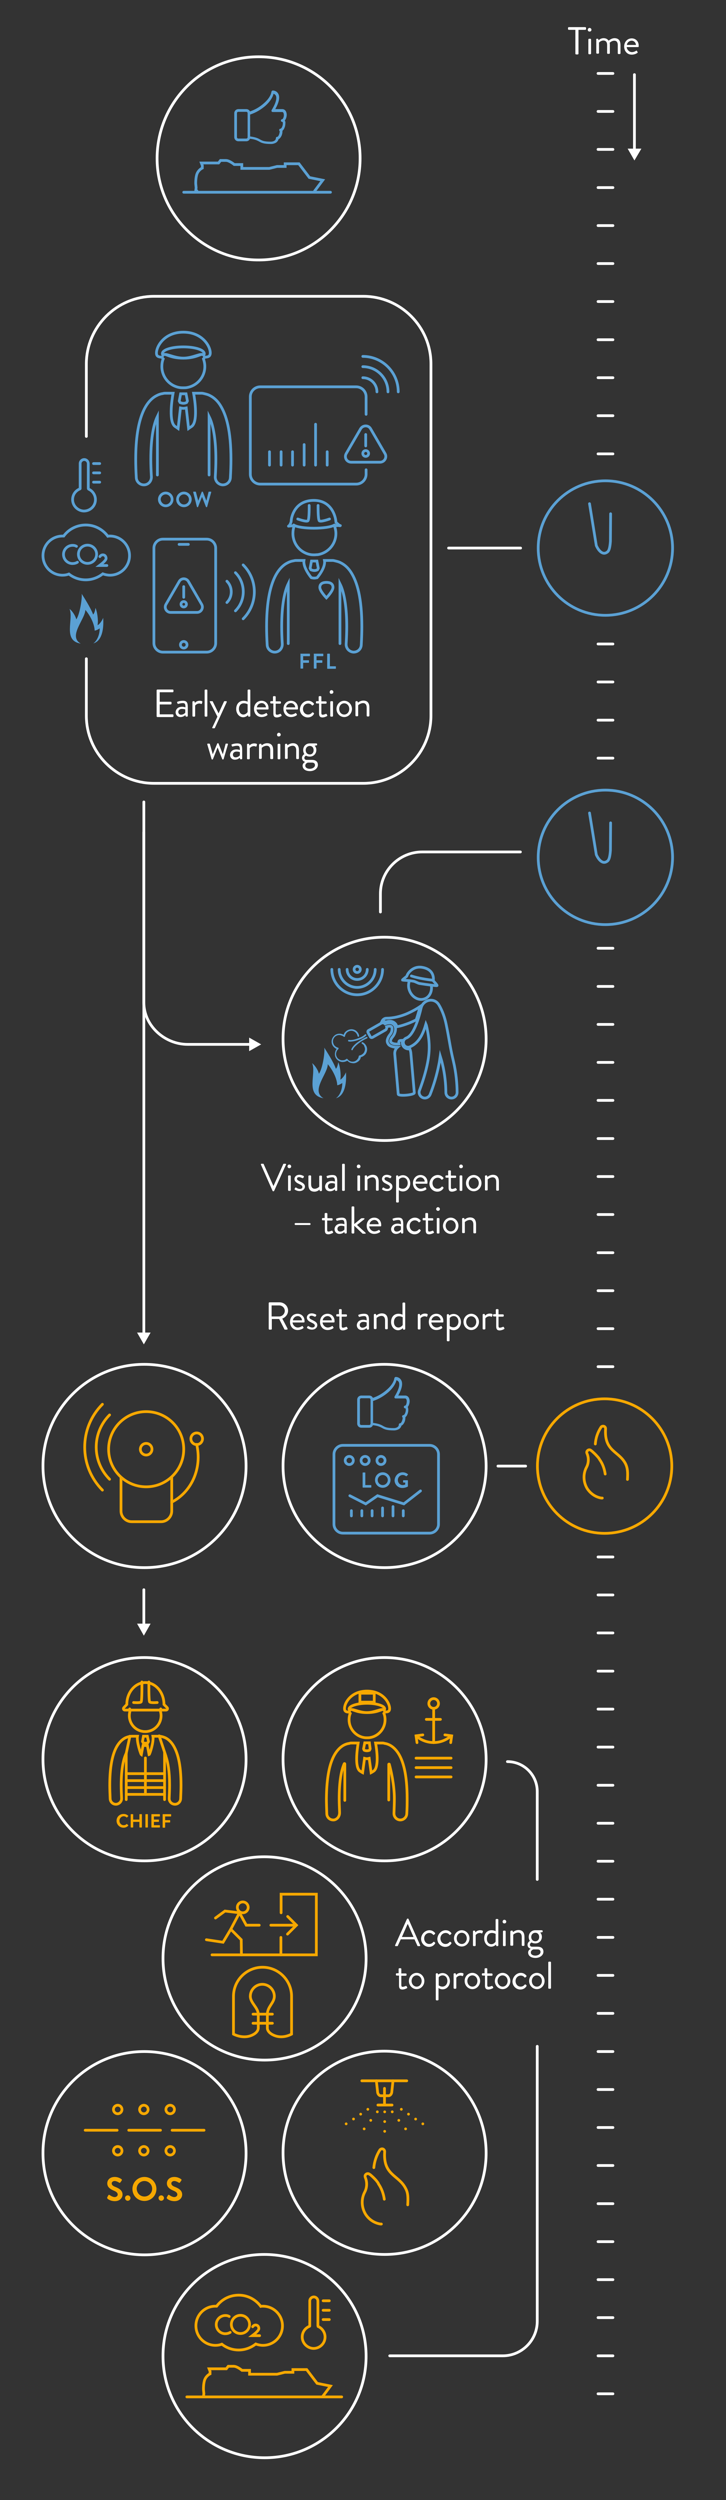 <?xml version="1.0" encoding="utf-8"?>
<!-- Generator: Adobe Illustrator 25.0.1, SVG Export Plug-In . SVG Version: 6.00 Build 0)  -->
<svg version="1.1" xmlns="http://www.w3.org/2000/svg" xmlns:xlink="http://www.w3.org/1999/xlink" x="0px" y="0px" width="375px"
	 height="1290px" viewBox="0 0 375 1290" style="enable-background:new 0 0 375 1290;" xml:space="preserve">
<rect x="0" y="0" width="375" height="1290" fill="#333333" stroke="none"/>
<style type="text/css">
	.st0{fill:#485257;}
	.st1{fill:none;stroke:#FFFFFF;stroke-width:1.417;stroke-linecap:round;stroke-miterlimit:10;}
	.st2{fill:none;stroke:#5BA1D4;stroke-width:1.417;stroke-linecap:round;stroke-miterlimit:10;}
	.st3{fill-rule:evenodd;clip-rule:evenodd;fill:#5BA1D4;}
	
		.st4{fill-rule:evenodd;clip-rule:evenodd;fill:none;stroke:#5BA1D4;stroke-width:1.417;stroke-linecap:round;stroke-miterlimit:10;}
	.st5{fill-rule:evenodd;clip-rule:evenodd;fill:none;stroke:#5BA1D4;stroke-width:1.417;stroke-miterlimit:10;}
	.st6{fill:#FFFFFF;}
	.st7{fill:none;stroke:#F6A800;stroke-width:1.417;stroke-linecap:round;stroke-miterlimit:10;}
	.st8{fill:#5BA1D4;}
	.st9{fill:#F6A800;}
	.st10{fill:none;stroke:#F6A800;stroke-width:1.417;stroke-linecap:round;stroke-miterlimit:10;stroke-dasharray:0,5.185;}
	.st11{fill:none;stroke:#F6A800;stroke-width:1.417;stroke-linecap:round;stroke-miterlimit:10;stroke-dasharray:0,6.46;}
	.st12{fill:none;stroke:#F6A800;stroke-width:1.417;stroke-linecap:round;stroke-miterlimit:10;stroke-dasharray:0,5.841;}
	.st13{fill:#F7DCD2;stroke:#F6A800;stroke-width:1.417;stroke-linecap:round;stroke-miterlimit:10;}
	.st14{fill:none;stroke:#F6A800;stroke-width:1.417;stroke-linecap:round;stroke-miterlimit:10;stroke-dasharray:0,4.47;}
	.st15{fill:none;stroke:#F6A800;stroke-width:1.417;stroke-linecap:round;stroke-miterlimit:10;stroke-dasharray:0,5.57;}
	.st16{fill:none;stroke:#F6A800;stroke-width:1.417;stroke-linecap:round;stroke-miterlimit:10;stroke-dasharray:0,5.036;}
</style>
<g id="Lager_1">
	<g>
		<path class="st1" d="M189.1,1010.5c0.1,29-23.4,52.5-52.4,52.5s-52.5-23.4-52.5-52.4c-0.1-29,23.4-52.5,52.3-52.5
			C165.5,958.1,189.1,981.6,189.1,1010.5z"/>
		<g>
			<path class="st7" d="M138.1,1039.4l0,7.1c0,0-0.2,2.5,4.1,4c4.4,1.5,8.4-0.9,8.4-0.9v-19.5c0-8.2-6.7-15-15-15h0
				c-8.2,0-15,6.7-15,15v19.5c0,0,4.3,2.4,8.7,0.9c4.3-1.5,4.1-4,4.1-4l0-7.1c0-3.4-4.1-5.9-4.1-9.3c0-3.4,2.8-6.2,6.2-6.2
				c3.4,0,6.2,2.8,6.2,6.2C141.7,1033.5,138.1,1035.4,138.1,1039.4z"/>
			<line class="st7" x1="130.7" y1="1039.3" x2="140.7" y2="1039.3"/>
			<line class="st7" x1="130.7" y1="1044" x2="140.7" y2="1044"/>
		</g>
		<g>
			<circle class="st7" cx="125.4" cy="984.2" r="2.8"/>
			<polyline class="st7" points="106.6,1000.9 115.2,1002.2 119.2,995.5 123.7,987 116.2,986.1 111.3,989.7 			"/>
			<polyline class="st7" points="119.2,995.5 124.6,1000.9 124.7,1008.7 			"/>
			<polyline class="st7" points="123.7,987 127.2,993.4 133.9,993.4 			"/>
			<line class="st13" x1="139.9" y1="993.4" x2="153.1" y2="993.4"/>
			<polyline class="st7" points="148.6,988.9 153.1,993.4 148.5,998 			"/>
			<polyline class="st7" points="109.5,1008.7 163.4,1008.7 163.4,977.4 145.2,977.4 145.2,987 			"/>
			<line class="st7" x1="145.1" y1="999.7" x2="145.1" y2="1008.7"/>
		</g>
	</g>
	<g>
		<path class="st1" d="M251.1,536c0.1,29-23.4,52.5-52.4,52.5c-29,0.1-52.5-23.4-52.5-52.4c-0.1-29,23.4-52.5,52.3-52.5
			C227.5,483.6,251,507,251.1,536z"/>
		<g>
			<g>
				<path class="st2" d="M217.7,499.1c6.5,0.9,6.3,5.7,6.1,6.9c0,0.2,2.3,2.4,1.9,2.6c-0.2,0.1-4.5-0.4-8.9-1.1
					c-0.9-0.1-2.4-1.1-3.3-1.2c-3-0.5-4.9-0.4-5.6-0.6c-0.1-0.2,2.3-1.9,2.3-2.1C210.4,502.5,213,498.5,217.7,499.1z"/>
				<g>
					<path class="st3" d="M187,538.6c-0.2-0.1-0.3-0.4-0.2-0.6c0.1-0.2,0.4-0.3,0.6-0.2c0.7,0.4,1.3,1,1.7,1.7
						c0.4,0.7,0.6,1.5,0.5,2.4c-0.1,0.9-0.5,1.8-1.1,2.4c-0.6,0.6-1.3,1-2.1,1.2c-0.2,1-0.7,1.8-1.5,2.3c-0.8,0.6-1.8,1-2.9,0.8
						c-0.6-0.1-1.2-0.2-1.6-0.5c-0.4-0.2-0.7-0.5-1-0.8c-0.3,0.2-0.7,0.4-1.1,0.5c-0.5,0.2-1,0.2-1.6,0.2c-1.1-0.1-2.1-0.7-2.8-1.5
						c-0.7-0.8-1-1.9-0.9-3c0.1-0.5,0.2-1,0.4-1.5c0.1-0.3,0.3-0.5,0.5-0.7c-0.7-0.3-1.3-0.8-1.8-1.4c-0.6-0.8-0.9-1.8-0.8-2.8
						c0.1-1.1,0.7-2.1,1.5-2.8c0.8-0.7,1.9-1,3-0.9c0.4,0,0.9,0.2,1.2,0.3c0.2,0.1,0.4,0.2,0.5,0.3c0.2-0.8,0.7-1.5,1.4-2
						c0.8-0.6,1.9-1,3-0.9c0.9,0.1,1.8,0.5,2.4,1.1c0.6,0.6,1.1,1.4,1.2,2.3c0,0.2-0.1,0.4-0.3,0.5c-0.2,0-0.4-0.1-0.5-0.3
						c-0.1-0.7-0.5-1.4-1-1.9c-0.5-0.5-1.2-0.8-1.9-0.9c-0.9-0.1-1.7,0.2-2.4,0.7c-0.6,0.5-1.1,1.3-1.2,2.1c0,0.1,0,0.2-0.1,0.2
						c-0.2,0.2-0.4,0.2-0.6,0c-0.3-0.2-0.5-0.4-0.9-0.5c-0.3-0.1-0.6-0.2-1-0.3c-0.9-0.1-1.7,0.2-2.4,0.7c-0.6,0.5-1.1,1.3-1.2,2.2
						c-0.1,0.8,0.2,1.6,0.6,2.3c0.5,0.6,1.2,1.1,2,1.3c0.1,0,0.2,0.1,0.2,0.1c0.1,0.2,0.1,0.4,0,0.6c-0.3,0.3-0.6,0.6-0.8,1
						c-0.2,0.4-0.3,0.8-0.4,1.2c-0.1,0.9,0.2,1.7,0.7,2.4c0.5,0.6,1.3,1.1,2.2,1.2c0.4,0,0.9,0,1.3-0.1c0.4-0.1,0.8-0.3,1.1-0.6l0,0
						l0,0c0.2-0.1,0.4-0.1,0.6,0.1c0.3,0.4,0.6,0.7,1,0.9c0.4,0.2,0.8,0.4,1.3,0.4c0.9,0.1,1.7-0.2,2.3-0.7c0.6-0.5,1.1-1.2,1.2-2.1
						c0-0.2,0.2-0.3,0.4-0.4c0.7-0.1,1.4-0.5,1.9-1c0.5-0.5,0.8-1.2,0.9-1.9c0.1-0.7-0.1-1.3-0.4-1.9
						C188.1,539.4,187.6,538.9,187,538.6z"/>
					<path class="st3" d="M188.5,533.8c0.2-0.2,0.4-0.2,0.6,0c0.2,0.2,0.2,0.4,0,0.6c-1,1-2.6,1.8-4.2,2.3c-1.8,0.6-3.7,0.9-4.8,0.7
						c-0.2,0-0.4-0.3-0.3-0.5c0-0.2,0.3-0.4,0.5-0.3c1,0.2,2.7-0.1,4.3-0.7C186.1,535.4,187.6,534.7,188.5,533.8z"/>
					<path class="st3" d="M189.3,535.1c0.2-0.1,0.5,0,0.5,0.2s0,0.5-0.2,0.5c-1.3,0.5-3.2,1.6-4.8,2.9c-1.2,1-2.3,2.1-2.6,3
						c-0.1,0.2-0.3,0.3-0.5,0.2c-0.2-0.1-0.3-0.3-0.2-0.5c0.4-1.1,1.5-2.3,2.9-3.4C186,536.8,188,535.6,189.3,535.1z"/>
					<path class="st3" d="M167.1,566.7c-9.7-1.6-3.5-12.9-5.9-18.1c1.8,1.3,3.4,4.3,3.5,5.5c1.9-2.6,3.2-10.9,2.8-13.5
						c1,1.6,4.8,7.4,6,10.9c0.6-0.6,1-1.8,1.2-3.4c0.8,1.4,1.6,6.2,1.1,9c1-0.5,2.3-2.3,2.9-3.8c0.3,4.5-0.1,12-5.2,13.4
						c2.1-1.4,3.3-4.6,3.3-7.9c-0.4,0.4-1.8,1.1-2.6,1.2c-0.1-3.6-2.5-8-4.9-10.9C169.4,554,160.3,562.8,167.1,566.7z"/>
					<path class="st4" d="M215,526.2c-1.1,0.6-2.2,1.1-3.4,1.6c-2.1,0.8-4.3,1.6-6.6,2c-0.2-0.6-0.4-1.2-0.9-1.7
						c-0.7-0.7-1.6-1.1-2.6-1.1c-0.8,0-1.6,0.1-2.3,0.4c-0.6-0.4-1.3-0.5-1.9-0.4c0.4-0.9,1.3-1.6,2.3-1.6c3.5,0,7.1-0.9,10.3-2.2
						c2.8-1.2,5.3-2.6,7.2-3.9c-0.1,0.2-0.1,0.5-0.2,0.7C216.2,522.1,215.7,524.2,215,526.2z"/>
					<path class="st4" d="M222.8,508.5c0.5,3-0.9,6-3.5,6.9c-3,1.1-6.5-0.8-7.8-4.3c-0.6-1.5-0.6-3.1-0.2-4.5"/>
					<path class="st5" d="M212.2,543.2l1.8,20.7c0,0.5-1.8,1-4.1,1.2c-2.3,0.2-4.2,0-4.2-0.5l-1.8-20.7c-0.1-1.4,0.4-2.6,1.4-3.5
						c-1.3,0-2.3-0.2-3.1-0.5c-0.9-0.3-1.5-0.8-1.8-1.4c-0.4-0.6-0.5-1.4-0.3-2.1c0.2-0.8,0.6-1.6,1.3-2.5c0.8-0.9,1.2-2.2,1.1-3.2
						c0-0.4-0.1-0.7-0.3-0.9c-0.2-0.2-0.5-0.3-0.9-0.3c-0.4,0-1,0.1-1.6,0.3c0.2,0.7-0.1,1.5-0.8,1.8l-6.5,3.7
						c-0.4,0.2-0.9,0.1-1.1-0.3l-1.2-2.2c-0.2-0.4-0.1-0.9,0.3-1.1l6.5-3.7c0.7-0.4,1.5-0.2,2,0.3c1-0.4,1.8-0.5,2.5-0.5
						c0.9,0,1.6,0.4,2.1,0.9c0.5,0.5,0.7,1.2,0.8,1.9c0.1,1.4-0.5,3.2-1.5,4.4c-0.5,0.6-0.9,1.2-1,1.8c-0.1,0.4-0.1,0.7,0.1,0.9
						c0.2,0.3,0.5,0.5,1,0.7c0.7,0.3,1.8,0.4,3.2,0.3l-0.1-0.9c0-0.5,0.3-0.9,0.8-0.9l1.2-0.1c-0.3,0.8-0.3,1.6,0,2.4
						c0.6,1.5,2.2,2.3,3.7,2C211.9,541.8,212.1,542.5,212.2,543.2z"/>
					<path class="st4" d="M217.5,520.2c1-4.4,6.8-5.7,9.2-1.7c1.9,3.2,3.1,6.8,3.8,10.3c1.6,7.6,1.8,10.9,3.7,18.8
						c1.4,5.9,1.9,11.7,1.9,16.1c0,1.6-1.3,2.9-2.9,2.9c-1.6,0-2.9-1.3-2.9-2.9c0-4.1-0.5-9.4-1.8-14.8c-0.3-1.3-0.7-2.6-1.1-3.9
						c-0.2,1.4-0.4,2.9-0.7,4.3c-1.1,5.6-2.8,11.1-4.5,15.4c-0.6,1.5-2.3,2.3-3.8,1.7c-1.5-0.6-2.3-2.3-1.7-3.8
						c1.5-4,3.2-9.2,4.2-14.4c1.2-6.3,1-11.1-0.3-17.5c-0.2-0.8-0.3-1.6-0.6-2.3c-1.4,4.8-3.4,9.7-8.3,11.8
						c-1.3,0.5-2.7-0.1-3.2-1.4c-0.5-1.3,0.1-2.7,1.4-3.2C213.9,534.1,216.5,524.5,217.5,520.2z"/>
				</g>
			</g>
			<path class="st2" d="M212.5,503.6c2.1,0.7,5.3,1.5,11,2.2"/>
		</g>
		<g>
			<path class="st2" d="M189.7,500.2c0,2.9-2.3,5.2-5.2,5.2c-2.9,0-5.2-2.3-5.2-5.2"/>
			<path class="st2" d="M193.8,500.2c0,5.1-4.2,9.3-9.3,9.3c-5.1,0-9.3-4.2-9.3-9.3"/>
			<path class="st2" d="M197.6,500.2c0,7.2-5.9,13.1-13.1,13.1c-7.2,0-13.1-5.9-13.1-13.1"/>
			<circle class="st2" cx="184.5" cy="500.2" r="1.6"/>
		</g>
	</g>
	<g>
		<g>
			<path class="st6" d="M297.3,15.4h-3.5c-0.2,0-0.4-0.2-0.4-0.4v-0.6c0-0.2,0.2-0.4,0.4-0.4h8.5c0.2,0,0.4,0.2,0.4,0.4V15
				c0,0.2-0.2,0.4-0.4,0.4h-3.5v12.3c0,0.2-0.2,0.4-0.4,0.4h-0.8c-0.2,0-0.4-0.2-0.4-0.4V15.4z"/>
			<path class="st6" d="M303.6,15.4c0-0.5,0.4-1,0.9-1c0.5,0,1,0.4,1,1c0,0.5-0.4,0.9-1,0.9C304,16.3,303.6,15.9,303.6,15.4z
				 M303.9,20.4c0-0.2,0.2-0.4,0.4-0.4h0.6c0.2,0,0.4,0.2,0.4,0.4v7.2c0,0.2-0.2,0.4-0.4,0.4h-0.6c-0.2,0-0.4-0.2-0.4-0.4V20.4z"/>
			<path class="st6" d="M307.9,20.4c0-0.2,0.2-0.4,0.4-0.4h0.4c0.2,0,0.3,0.1,0.3,0.2l0.2,0.6c0,0,0.9-1.1,2.6-1.1
				c1.2,0,2,0.5,2.6,1.3c0.1-0.1,1.4-1.3,3-1.3c2.3,0,3.1,1.5,3.1,3.6v4.2c0,0.2-0.2,0.4-0.4,0.4h-0.6c-0.2,0-0.4-0.2-0.4-0.4v-4.2
				c0-1.5-0.6-2.3-1.8-2.3c-1.3,0-2.2,0.9-2.4,1.1c0.1,0.3,0.1,0.7,0.1,1.1v4.2c0,0.2-0.2,0.4-0.4,0.4h-0.6c-0.2,0-0.4-0.2-0.4-0.4
				v-4.2c0-1.5-0.7-2.3-1.9-2.3c-1.4,0-2.3,1.1-2.3,1.1v5.3c0,0.2-0.2,0.4-0.4,0.4h-0.6c-0.2,0-0.4-0.2-0.4-0.4V20.4z"/>
			<path class="st6" d="M326.3,19.8c2.1,0,3.6,1.6,3.6,3.7c0,0.1,0,0.4,0,0.5c0,0.2-0.2,0.3-0.4,0.3h-5.8c0.1,1.3,1.3,2.6,2.7,2.6
				c0.8,0,1.5-0.3,2-0.6c0.3-0.2,0.4-0.3,0.6,0c0.1,0.2,0.2,0.3,0.3,0.5c0.1,0.2,0.2,0.3-0.1,0.5c-0.5,0.4-1.6,0.9-2.9,0.9
				c-2.4,0-3.9-1.9-3.9-4.2C322.4,21.8,323.9,19.8,326.3,19.8z M328.5,23.2c-0.1-1.2-1-2.2-2.2-2.2c-1.3,0-2.4,1-2.5,2.2H328.5z"/>
		</g>
	</g>
	<g>
		<g>
			<path class="st6" d="M80.9,356.2c0-0.2,0.2-0.4,0.4-0.4h7.9c0.2,0,0.4,0.2,0.4,0.4v0.6c0,0.2-0.2,0.4-0.4,0.4h-6.7v4.9h5.7
				c0.2,0,0.4,0.2,0.4,0.4v0.6c0,0.2-0.2,0.4-0.4,0.4h-5.7v5.1h6.7c0.2,0,0.4,0.2,0.4,0.4v0.6c0,0.2-0.2,0.4-0.4,0.4h-7.9
				c-0.2,0-0.4-0.2-0.4-0.4V356.2z"/>
			<path class="st6" d="M94.1,364.7c0.9,0,1.7,0.3,1.7,0.3c0-1.5-0.2-2.2-1.3-2.2c-1.1,0-2,0.3-2.4,0.4c-0.2,0.1-0.3,0-0.4-0.2
				l-0.2-0.5c-0.1-0.2,0-0.4,0.2-0.4c0.1-0.1,1.3-0.5,2.8-0.5c2,0,2.5,1,2.5,3.4v4.4c0,0.2-0.2,0.4-0.4,0.4h-0.4
				c-0.2,0-0.3-0.1-0.3-0.3l-0.2-0.5c-0.4,0.4-1.2,1-2.5,1c-1.4,0-2.5-1-2.5-2.6C90.9,365.8,92,364.7,94.1,364.7z M93.5,368.8
				c1,0,1.9-0.6,2.2-1.1v-1.6c-0.2-0.1-0.8-0.3-1.7-0.3c-1.1,0-1.9,0.6-1.9,1.6C92.1,368.2,92.7,368.8,93.5,368.8z"/>
			<path class="st6" d="M99.4,362.2c0-0.2,0.2-0.4,0.4-0.4h0.4c0.2,0,0.3,0.1,0.3,0.3l0.2,0.6c0,0,0.7-1.1,2.4-1.1
				c0.6,0,1.6,0.1,1.4,0.7l-0.2,0.7c-0.1,0.3-0.3,0.3-0.5,0.2c-0.2-0.1-0.5-0.2-0.8-0.2c-1.5,0-2.2,1.1-2.2,1.1v5.3
				c0,0.2-0.2,0.4-0.4,0.4h-0.6c-0.2,0-0.4-0.2-0.4-0.4V362.2z"/>
			<path class="st6" d="M105.7,356.2c0-0.2,0.2-0.4,0.4-0.4h0.6c0.2,0,0.4,0.2,0.4,0.4v13.2c0,0.2-0.2,0.4-0.4,0.4h-0.6
				c-0.2,0-0.4-0.2-0.4-0.4V356.2z"/>
			<path class="st6" d="M108.4,362.2c-0.1-0.3,0-0.4,0.3-0.4h0.9c0.2,0,0.3,0.1,0.3,0.2l3,6.1h0l2.8-6.1c0.1-0.1,0.2-0.2,0.3-0.2
				h0.8c0.3,0,0.4,0.2,0.3,0.5l-6.1,13.3c-0.1,0.1-0.2,0.2-0.3,0.2h-0.7c-0.3,0-0.5-0.2-0.3-0.5l2.6-5.5L108.4,362.2z"/>
			<path class="st6" d="M125.8,361.6c1.3,0,2.1,0.5,2.1,0.5v-5.9c0-0.2,0.2-0.4,0.4-0.4h0.6c0.2,0,0.4,0.2,0.4,0.4v13.2
				c0,0.2-0.2,0.4-0.4,0.4h-0.4c-0.2,0-0.3-0.1-0.3-0.3l-0.1-0.5c0,0-1,1.1-2.5,1.1c-2,0-3.6-1.9-3.6-4.2
				C122,363.4,123.4,361.6,125.8,361.6z M125.7,368.7c1.4,0,2.2-1.3,2.2-1.3v-4c0,0-0.8-0.5-1.9-0.5c-1.7,0-2.6,1.3-2.6,2.9
				C123.4,367.3,124.3,368.7,125.7,368.7z"/>
			<path class="st6" d="M135.1,361.6c2.1,0,3.6,1.6,3.6,3.7c0,0.1,0,0.4,0,0.5c0,0.2-0.2,0.3-0.4,0.3h-5.8c0.1,1.3,1.3,2.6,2.7,2.6
				c0.8,0,1.5-0.3,2-0.6c0.3-0.2,0.4-0.3,0.6,0c0.1,0.2,0.2,0.3,0.3,0.5c0.1,0.2,0.2,0.3-0.1,0.5c-0.5,0.4-1.6,0.9-2.9,0.9
				c-2.4,0-3.9-1.9-3.9-4.2C131.2,363.5,132.7,361.6,135.1,361.6z M137.4,365c-0.1-1.2-1-2.2-2.2-2.2c-1.3,0-2.4,1-2.5,2.2H137.4z"
				/>
			<path class="st6" d="M141,363h-1c-0.2,0-0.4-0.2-0.4-0.4v-0.4c0-0.2,0.2-0.4,0.4-0.4h1v-2.2c0-0.2,0.2-0.4,0.4-0.4l0.6,0
				c0.2,0,0.4,0.2,0.4,0.4v2.3h2.3c0.2,0,0.4,0.2,0.4,0.4v0.4c0,0.2-0.2,0.4-0.4,0.4h-2.3v4.7c0,0.8,0.2,1,0.7,1
				c0.5,0,1.2-0.3,1.5-0.4c0.3-0.2,0.4,0,0.5,0.1l0.3,0.5c0.1,0.2,0.1,0.4-0.1,0.5c-0.3,0.2-1.4,0.7-2.3,0.7c-1.6,0-1.8-1-1.8-2.2
				V363z"/>
			<path class="st6" d="M150.3,361.6c2.1,0,3.6,1.6,3.6,3.7c0,0.1,0,0.4,0,0.5c0,0.2-0.2,0.3-0.4,0.3h-5.8c0.1,1.3,1.3,2.6,2.7,2.6
				c0.8,0,1.5-0.3,2-0.6c0.3-0.2,0.4-0.3,0.6,0c0.1,0.2,0.2,0.3,0.3,0.5c0.1,0.2,0.2,0.3-0.1,0.5c-0.5,0.4-1.6,0.9-2.9,0.9
				c-2.4,0-3.9-1.9-3.9-4.2C146.4,363.5,147.9,361.6,150.3,361.6z M152.5,365c-0.1-1.2-1-2.2-2.2-2.2c-1.3,0-2.4,1-2.5,2.2H152.5z"
				/>
			<path class="st6" d="M159.2,361.6c1.2,0,2.1,0.5,2.9,1.4c0.1,0.2,0.1,0.4-0.1,0.6l-0.4,0.3c-0.3,0.3-0.4,0.1-0.6-0.1
				c-0.4-0.5-1.1-0.8-1.8-0.8c-1.5,0-2.7,1.2-2.7,2.8c0,1.6,1.1,2.9,2.6,2.9c1.2,0,1.7-0.6,2.1-1c0.2-0.2,0.4-0.2,0.6,0l0.2,0.2
				c0.2,0.1,0.3,0.4,0.1,0.6c-0.6,1-1.7,1.7-3.1,1.7c-2.2,0-4.1-1.8-4.1-4.2C155.1,363.4,157,361.6,159.2,361.6z"/>
			<path class="st6" d="M164.6,363h-1c-0.2,0-0.4-0.2-0.4-0.4v-0.4c0-0.2,0.2-0.4,0.4-0.4h1v-2.2c0-0.2,0.2-0.4,0.4-0.4l0.6,0
				c0.2,0,0.4,0.2,0.4,0.4v2.3h2.3c0.2,0,0.4,0.2,0.4,0.4v0.4c0,0.2-0.2,0.4-0.4,0.4H166v4.7c0,0.8,0.2,1,0.7,1
				c0.5,0,1.2-0.3,1.5-0.4c0.3-0.2,0.4,0,0.5,0.1l0.3,0.5c0.1,0.2,0.1,0.4-0.1,0.5c-0.3,0.2-1.4,0.7-2.3,0.7c-1.6,0-1.8-1-1.8-2.2
				V363z"/>
			<path class="st6" d="M170.3,357.1c0-0.5,0.4-1,0.9-1c0.5,0,1,0.4,1,1c0,0.5-0.4,0.9-1,0.9C170.7,358.1,170.3,357.7,170.3,357.1z
				 M170.6,362.2c0-0.2,0.2-0.4,0.4-0.4h0.6c0.2,0,0.4,0.2,0.4,0.4v7.2c0,0.2-0.2,0.4-0.4,0.4h-0.6c-0.2,0-0.4-0.2-0.4-0.4V362.2z"
				/>
			<path class="st6" d="M177.8,361.6c2.2,0,4,1.9,4,4.2c0,2.3-1.8,4.2-4,4.2s-4-1.9-4-4.2C173.8,363.5,175.6,361.6,177.8,361.6z
				 M177.8,368.7c1.5,0,2.6-1.3,2.6-2.9c0-1.6-1.1-2.9-2.6-2.9c-1.5,0-2.6,1.3-2.6,2.9C175.2,367.4,176.3,368.7,177.8,368.7z"/>
			<path class="st6" d="M183.6,362.2c0-0.2,0.2-0.4,0.4-0.4h0.4c0.2,0,0.3,0.1,0.3,0.2l0.2,0.6c0,0,1.1-1.1,2.8-1.1
				c2.3,0,3.1,1.5,3.1,3.6v4.2c0,0.2-0.2,0.4-0.4,0.4h-0.6c-0.2,0-0.4-0.2-0.4-0.4v-4.2c0-1.5-0.7-2.3-1.8-2.3
				c-1.5,0-2.6,1.1-2.6,1.1v5.3c0,0.2-0.2,0.4-0.4,0.4H184c-0.2,0-0.4-0.2-0.4-0.4V362.2z"/>
			<path class="st6" d="M107.1,384.2c-0.1-0.3,0-0.5,0.3-0.5h0.6c0.2,0,0.3,0.1,0.4,0.2l1.5,5.3h0l2.3-5.5c0-0.1,0.2-0.2,0.3-0.2
				h0.1c0.2,0,0.3,0.1,0.3,0.2l2.2,5.5h0l1.4-5.3c0-0.1,0.2-0.2,0.3-0.2h0.6c0.3,0,0.4,0.2,0.3,0.5l-2.2,7.5c0,0.1-0.2,0.2-0.3,0.2
				h-0.1c-0.2,0-0.3-0.1-0.3-0.2l-2.4-6l-2.4,6c0,0.1-0.2,0.2-0.3,0.2h-0.1c-0.2,0-0.3-0.1-0.3-0.2L107.1,384.2z"/>
			<path class="st6" d="M122.2,386.7c0.9,0,1.7,0.3,1.7,0.3c0-1.5-0.2-2.2-1.3-2.2c-1.1,0-2,0.3-2.4,0.4c-0.2,0.1-0.3,0-0.4-0.2
				l-0.2-0.5c-0.1-0.2,0-0.4,0.2-0.4c0.1-0.1,1.3-0.5,2.8-0.5c2,0,2.5,1,2.5,3.4v4.4c0,0.2-0.2,0.4-0.4,0.4h-0.4
				c-0.2,0-0.3-0.1-0.3-0.3l-0.2-0.5c-0.4,0.4-1.2,1-2.5,1c-1.4,0-2.5-1-2.5-2.6C119,387.8,120.1,386.7,122.2,386.7z M121.7,390.8
				c1,0,1.9-0.6,2.2-1.1v-1.6c-0.2-0.1-0.8-0.3-1.7-0.3c-1.1,0-1.9,0.6-1.9,1.6C120.3,390.2,120.8,390.8,121.7,390.8z"/>
			<path class="st6" d="M127.6,384.2c0-0.2,0.2-0.4,0.4-0.4h0.4c0.2,0,0.3,0.1,0.3,0.3l0.2,0.6c0,0,0.7-1.1,2.4-1.1
				c0.6,0,1.6,0.1,1.4,0.7l-0.2,0.7c-0.1,0.3-0.3,0.3-0.5,0.2c-0.2-0.1-0.5-0.2-0.8-0.2c-1.5,0-2.2,1.1-2.2,1.1v5.3
				c0,0.2-0.2,0.4-0.4,0.4H128c-0.2,0-0.4-0.2-0.4-0.4V384.2z"/>
			<path class="st6" d="M133.9,384.2c0-0.2,0.2-0.4,0.4-0.4h0.4c0.2,0,0.3,0.1,0.3,0.2l0.2,0.6c0,0,1.1-1.1,2.8-1.1
				c2.3,0,3.1,1.5,3.1,3.6v4.2c0,0.2-0.2,0.4-0.4,0.4H140c-0.2,0-0.4-0.2-0.4-0.4v-4.2c0-1.5-0.7-2.3-1.8-2.3
				c-1.5,0-2.6,1.1-2.6,1.1v5.3c0,0.2-0.2,0.4-0.4,0.4h-0.6c-0.2,0-0.4-0.2-0.4-0.4V384.2z"/>
			<path class="st6" d="M143.1,379.1c0-0.5,0.4-1,0.9-1c0.5,0,1,0.4,1,1c0,0.5-0.4,0.9-1,0.9C143.5,380.1,143.1,379.7,143.1,379.1z
				 M143.4,384.2c0-0.2,0.2-0.4,0.4-0.4h0.6c0.2,0,0.4,0.2,0.4,0.4v7.2c0,0.2-0.2,0.4-0.4,0.4h-0.6c-0.2,0-0.4-0.2-0.4-0.4V384.2z"
				/>
			<path class="st6" d="M147.2,384.2c0-0.2,0.2-0.4,0.4-0.4h0.4c0.2,0,0.3,0.1,0.3,0.2l0.2,0.6c0,0,1.1-1.1,2.8-1.1
				c2.3,0,3.1,1.5,3.1,3.6v4.2c0,0.2-0.2,0.4-0.4,0.4h-0.6c-0.2,0-0.4-0.2-0.4-0.4v-4.2c0-1.5-0.7-2.3-1.8-2.3
				c-1.5,0-2.6,1.1-2.6,1.1v5.3c0,0.2-0.2,0.4-0.4,0.4h-0.6c-0.2,0-0.4-0.2-0.4-0.4V384.2z"/>
			<path class="st6" d="M157.2,389.1c0,0-0.6-0.8-0.6-2c0-1.9,1.3-3.5,3.4-3.5h3.4c0.2,0,0.4,0.2,0.4,0.4v0.3c0,0.1-0.1,0.3-0.2,0.3
				l-1.1,0.2c0,0,0.9,0.7,0.9,2.2c0,1.8-1.3,3.4-3.4,3.4c-1.3,0-1.9-0.5-1.9-0.5s-0.9,0.4-0.9,1.2c0,0.5,0.4,1,1.1,1h2.9
				c1.7,0,3,0.8,3,2.6c0,1.7-1.7,3.2-4.1,3.2c-2.7,0-3.8-1.4-3.8-2.8c0-1.2,1-1.7,1.2-1.9v-0.1c-0.5-0.1-1.5-0.7-1.5-1.9
				C155.9,389.9,157.2,389.1,157.2,389.1z M160,396.7c1.3,0,2.7-0.7,2.7-1.9c0-0.3-0.1-1.3-1.5-1.3c-0.7,0-1.5,0-2.2,0
				c0,0-1.3,0.4-1.3,1.5C157.6,396,158.6,396.7,160,396.7z M162,387.1c0-1.3-0.8-2.2-2-2.2c-1.2,0-2.1,0.9-2.1,2.2s0.9,2.2,2.1,2.2
				C161.2,389.3,162,388.4,162,387.1z"/>
		</g>
	</g>
	<g>
		<g>
			<path class="st6" d="M134.8,601c-0.1-0.3,0-0.5,0.3-0.5h0.8c0.2,0,0.3,0.1,0.3,0.2l5,11.2h0.1l5-11.2c0-0.1,0.2-0.2,0.3-0.2h0.8
				c0.3,0,0.5,0.3,0.3,0.5l-6.1,13.5c-0.1,0.1-0.2,0.2-0.3,0.2h-0.2c-0.1,0-0.3-0.1-0.3-0.2L134.8,601z"/>
			<path class="st6" d="M148.5,601.9c0-0.5,0.4-1,0.9-1c0.5,0,1,0.4,1,1c0,0.5-0.4,0.9-1,0.9C149,602.8,148.5,602.4,148.5,601.9z
				 M148.8,606.9c0-0.2,0.2-0.4,0.4-0.4h0.6c0.2,0,0.4,0.2,0.4,0.4v7.2c0,0.2-0.2,0.4-0.4,0.4h-0.6c-0.2,0-0.4-0.2-0.4-0.4V606.9z"
				/>
			<path class="st6" d="M152.2,613.4c0.1-0.1,0.2-0.4,0.3-0.5c0.1-0.2,0.3-0.2,0.5-0.1c0,0,0.9,0.7,1.9,0.7c0.8,0,1.3-0.4,1.3-1
				c0-0.7-0.6-1-1.8-1.6c-1.1-0.5-2.3-1.2-2.3-2.6c0-0.8,0.7-2.1,2.5-2.1c1,0,1.8,0.4,2.2,0.6c0.2,0.1,0.2,0.4,0.1,0.6l-0.2,0.3
				c-0.1,0.2-0.4,0.3-0.6,0.2c0,0-0.9-0.5-1.6-0.5c-0.9,0-1.1,0.5-1.1,0.8c0,0.7,0.7,1,1.5,1.4c1.4,0.7,2.6,1.3,2.6,2.7
				c0,1.2-1.1,2.3-2.8,2.3c-1.3,0-2.2-0.6-2.6-0.9C152.2,613.7,152.1,613.5,152.2,613.4z"/>
			<path class="st6" d="M159.3,606.9c0-0.2,0.2-0.4,0.4-0.4h0.6c0.2,0,0.4,0.2,0.4,0.4v4.2c0,1.5,0.7,2.3,1.8,2.3
				c1.5,0,2.4-1.1,2.4-1.1c0-0.4,0-0.9,0-5.3c0-0.2,0.2-0.4,0.4-0.4h0.6c0.2,0,0.4,0.2,0.4,0.4v7.2c0,0.2-0.2,0.4-0.4,0.4h-0.4
				c-0.2,0-0.3-0.1-0.4-0.3l-0.1-0.5c0,0-0.9,1.1-2.6,1.1c-2.3,0-3.1-1.5-3.1-3.6V606.9z"/>
			<path class="st6" d="M171.3,609.4c0.9,0,1.7,0.3,1.7,0.3c0-1.5-0.2-2.2-1.3-2.2c-1.1,0-2,0.3-2.4,0.4c-0.2,0.1-0.3,0-0.4-0.2
				l-0.2-0.5c-0.1-0.2,0-0.4,0.2-0.4c0.1-0.1,1.3-0.5,2.8-0.5c2,0,2.5,1,2.5,3.4v4.4c0,0.2-0.2,0.4-0.4,0.4h-0.4
				c-0.2,0-0.3-0.1-0.3-0.3l-0.2-0.5c-0.4,0.4-1.2,1-2.5,1c-1.4,0-2.5-1-2.5-2.6C168.1,610.6,169.2,609.4,171.3,609.4z M170.8,613.5
				c1,0,1.9-0.6,2.2-1.1v-1.6c-0.2-0.1-0.8-0.3-1.7-0.3c-1.1,0-1.9,0.6-1.9,1.6C169.4,612.9,169.9,613.5,170.8,613.5z"/>
			<path class="st6" d="M176.7,600.9c0-0.2,0.2-0.4,0.4-0.4h0.6c0.2,0,0.4,0.2,0.4,0.4v13.2c0,0.2-0.2,0.4-0.4,0.4h-0.6
				c-0.2,0-0.4-0.2-0.4-0.4V600.9z"/>
			<path class="st6" d="M184.3,601.9c0-0.5,0.4-1,0.9-1c0.5,0,1,0.4,1,1c0,0.5-0.4,0.9-1,0.9C184.7,602.8,184.3,602.4,184.3,601.9z
				 M184.6,606.9c0-0.2,0.2-0.4,0.4-0.4h0.6c0.2,0,0.4,0.2,0.4,0.4v7.2c0,0.2-0.2,0.4-0.4,0.4h-0.6c-0.2,0-0.4-0.2-0.4-0.4V606.9z"
				/>
			<path class="st6" d="M188.4,606.9c0-0.2,0.2-0.4,0.4-0.4h0.4c0.2,0,0.3,0.1,0.3,0.2l0.2,0.6c0,0,1.1-1.1,2.8-1.1
				c2.3,0,3.1,1.5,3.1,3.6v4.2c0,0.2-0.2,0.4-0.4,0.4h-0.6c-0.2,0-0.4-0.2-0.4-0.4v-4.2c0-1.5-0.7-2.3-1.8-2.3
				c-1.5,0-2.6,1.1-2.6,1.1v5.3c0,0.2-0.2,0.4-0.4,0.4h-0.6c-0.2,0-0.4-0.2-0.4-0.4V606.9z"/>
			<path class="st6" d="M197.4,613.4c0.1-0.1,0.2-0.4,0.3-0.5c0.1-0.2,0.3-0.2,0.5-0.1c0,0,0.9,0.7,1.9,0.7c0.8,0,1.3-0.4,1.3-1
				c0-0.7-0.6-1-1.8-1.6c-1.1-0.5-2.3-1.2-2.3-2.6c0-0.8,0.7-2.1,2.5-2.1c1,0,1.8,0.4,2.2,0.6c0.2,0.1,0.2,0.4,0.1,0.6l-0.2,0.3
				c-0.1,0.2-0.4,0.3-0.6,0.2c0,0-0.9-0.5-1.6-0.5c-0.9,0-1.1,0.5-1.1,0.8c0,0.7,0.7,1,1.5,1.4c1.4,0.7,2.6,1.3,2.6,2.7
				c0,1.2-1.1,2.3-2.8,2.3c-1.3,0-2.2-0.6-2.6-0.9C197.4,613.7,197.3,613.5,197.4,613.4z"/>
			<path class="st6" d="M206,620.1c0,0.2-0.2,0.4-0.4,0.4H205c-0.2,0-0.4-0.2-0.4-0.4v-13.2c0-0.2,0.2-0.4,0.4-0.4h0.4
				c0.2,0,0.2,0.1,0.3,0.3l0.1,0.4c0,0,0.9-0.8,2.3-0.8c2.2,0,3.8,1.9,3.8,4.2c0,2.3-1.6,4.2-3.8,4.2c-1.3,0-2.1-0.7-2.1-0.7V620.1z
				 M208,613.4c1.5,0,2.6-1.3,2.6-2.9c0-1.6-0.9-2.9-2.5-2.9c-1.3,0-2,1-2,1v4.1C206,612.7,206.9,613.4,208,613.4z"/>
			<path class="st6" d="M217.2,606.3c2.1,0,3.6,1.6,3.6,3.7c0,0.1,0,0.4,0,0.5c0,0.2-0.2,0.3-0.4,0.3h-5.8c0.1,1.3,1.3,2.6,2.7,2.6
				c0.8,0,1.5-0.3,2-0.6c0.3-0.2,0.4-0.3,0.6,0c0.1,0.2,0.2,0.3,0.3,0.5c0.1,0.2,0.2,0.3-0.1,0.5c-0.5,0.4-1.6,0.9-2.9,0.9
				c-2.4,0-3.9-1.9-3.9-4.2C213.3,608.3,214.8,606.3,217.2,606.3z M219.4,609.7c-0.1-1.2-1-2.2-2.2-2.2c-1.3,0-2.4,1-2.5,2.2H219.4z
				"/>
			<path class="st6" d="M226.1,606.3c1.2,0,2.1,0.5,2.9,1.4c0.1,0.2,0.1,0.4-0.1,0.6l-0.4,0.3c-0.3,0.3-0.4,0.1-0.6-0.1
				c-0.4-0.5-1.1-0.8-1.8-0.8c-1.5,0-2.7,1.2-2.7,2.8s1.1,2.9,2.6,2.9c1.2,0,1.7-0.6,2.1-1c0.2-0.2,0.4-0.2,0.6,0l0.2,0.2
				c0.2,0.1,0.3,0.4,0.1,0.6c-0.6,1-1.7,1.7-3.1,1.7c-2.2,0-4.1-1.8-4.1-4.2C222,608.2,223.9,606.3,226.1,606.3z"/>
			<path class="st6" d="M231.5,607.7h-1c-0.2,0-0.4-0.2-0.4-0.4v-0.4c0-0.2,0.2-0.4,0.4-0.4h1v-2.2c0-0.2,0.2-0.4,0.4-0.4l0.6,0
				c0.2,0,0.4,0.2,0.4,0.4v2.3h2.3c0.2,0,0.4,0.2,0.4,0.4v0.4c0,0.2-0.2,0.4-0.4,0.4h-2.3v4.7c0,0.8,0.2,1,0.7,1
				c0.5,0,1.2-0.3,1.5-0.4c0.3-0.2,0.4,0,0.5,0.1l0.3,0.5c0.1,0.2,0.1,0.4-0.1,0.5c-0.3,0.2-1.4,0.7-2.3,0.7c-1.6,0-1.8-1-1.8-2.2
				V607.7z"/>
			<path class="st6" d="M237.2,601.9c0-0.5,0.4-1,0.9-1c0.5,0,1,0.4,1,1c0,0.5-0.4,0.9-1,0.9C237.6,602.8,237.2,602.4,237.2,601.9z
				 M237.4,606.9c0-0.2,0.2-0.4,0.4-0.4h0.6c0.2,0,0.4,0.2,0.4,0.4v7.2c0,0.2-0.2,0.4-0.4,0.4h-0.6c-0.2,0-0.4-0.2-0.4-0.4V606.9z"
				/>
			<path class="st6" d="M244.7,606.3c2.2,0,4,1.9,4,4.2c0,2.3-1.8,4.2-4,4.2c-2.2,0-4-1.9-4-4.2
				C240.7,608.2,242.4,606.3,244.7,606.3z M244.7,613.4c1.5,0,2.6-1.3,2.6-2.9c0-1.6-1.1-2.9-2.6-2.9c-1.5,0-2.6,1.3-2.6,2.9
				C242.1,612.1,243.2,613.4,244.7,613.4z"/>
			<path class="st6" d="M250.5,606.9c0-0.2,0.2-0.4,0.4-0.4h0.4c0.2,0,0.3,0.1,0.3,0.2l0.2,0.6c0,0,1.1-1.1,2.8-1.1
				c2.3,0,3.1,1.5,3.1,3.6v4.2c0,0.2-0.2,0.4-0.4,0.4h-0.6c-0.2,0-0.4-0.2-0.4-0.4v-4.2c0-1.5-0.7-2.3-1.8-2.3
				c-1.5,0-2.6,1.1-2.6,1.1v5.3c0,0.2-0.2,0.4-0.4,0.4h-0.6c-0.2,0-0.4-0.2-0.4-0.4V606.9z"/>
			<path class="st6" d="M152.2,631.7v-0.2c0-0.2,0.2-0.4,0.4-0.4h7.4c0.2,0,0.4,0.2,0.4,0.4v0.2c0,0.2-0.2,0.4-0.4,0.4h-7.4
				C152.4,632.1,152.2,631.9,152.2,631.7z"/>
			<path class="st6" d="M167.7,629.7h-1c-0.2,0-0.4-0.2-0.4-0.4v-0.4c0-0.2,0.2-0.4,0.4-0.4h1v-2.2c0-0.2,0.2-0.4,0.4-0.4l0.6,0
				c0.2,0,0.4,0.2,0.4,0.4v2.3h2.3c0.2,0,0.4,0.2,0.4,0.4v0.4c0,0.2-0.2,0.4-0.4,0.4H169v4.7c0,0.8,0.2,1,0.7,1
				c0.5,0,1.2-0.3,1.5-0.4c0.3-0.2,0.4,0,0.5,0.1l0.3,0.5c0.1,0.2,0.1,0.4-0.1,0.5c-0.3,0.2-1.4,0.7-2.3,0.7c-1.6,0-1.8-1-1.8-2.2
				V629.7z"/>
			<path class="st6" d="M176.2,631.4c0.9,0,1.7,0.3,1.7,0.3c0-1.5-0.2-2.2-1.3-2.2c-1.1,0-2,0.3-2.4,0.4c-0.2,0.1-0.3,0-0.4-0.2
				l-0.2-0.5c-0.1-0.2,0-0.4,0.2-0.4c0.1-0.1,1.3-0.5,2.8-0.5c2,0,2.5,1,2.5,3.4v4.4c0,0.2-0.2,0.4-0.4,0.4h-0.4
				c-0.2,0-0.3-0.1-0.3-0.3l-0.2-0.5c-0.4,0.4-1.2,1-2.5,1c-1.4,0-2.5-1-2.5-2.6C173,632.6,174.1,631.4,176.2,631.4z M175.7,635.5
				c1,0,1.9-0.6,2.2-1.1v-1.6c-0.2-0.1-0.8-0.3-1.7-0.3c-1.1,0-1.9,0.6-1.9,1.6C174.3,634.9,174.8,635.5,175.7,635.5z"/>
			<path class="st6" d="M181.6,622.9c0-0.2,0.2-0.4,0.4-0.4h0.6c0.2,0,0.4,0.2,0.4,0.4v8.7l3.4-2.8c0.2-0.1,0.3-0.2,0.5-0.2h1.1
				c0.3,0,0.3,0.4,0.2,0.5l-3.8,3l4.4,4c0.2,0.1,0.1,0.5-0.2,0.5h-1.1c-0.2,0-0.3-0.1-0.4-0.2l-4.1-3.9v3.6c0,0.2-0.2,0.4-0.4,0.4
				H182c-0.2,0-0.4-0.2-0.4-0.4V622.9z"/>
			<path class="st6" d="M193.3,628.3c2.1,0,3.6,1.6,3.6,3.7c0,0.1,0,0.4,0,0.5c0,0.2-0.2,0.3-0.4,0.3h-5.8c0.1,1.3,1.3,2.6,2.7,2.6
				c0.8,0,1.5-0.3,2-0.6c0.3-0.2,0.4-0.3,0.6,0c0.1,0.2,0.2,0.3,0.3,0.5c0.1,0.2,0.2,0.3-0.1,0.5c-0.5,0.4-1.6,0.9-2.9,0.9
				c-2.4,0-3.9-1.9-3.9-4.2C189.4,630.3,190.9,628.3,193.3,628.3z M195.6,631.7c-0.1-1.2-1-2.2-2.2-2.2c-1.3,0-2.4,1-2.5,2.2H195.6z
				"/>
			<path class="st6" d="M205.4,631.4c0.9,0,1.7,0.3,1.7,0.3c0-1.5-0.2-2.2-1.3-2.2c-1.1,0-2,0.3-2.4,0.4c-0.2,0.1-0.3,0-0.4-0.2
				l-0.2-0.5c-0.1-0.2,0-0.4,0.2-0.4c0.1-0.1,1.3-0.5,2.8-0.5c2,0,2.5,1,2.5,3.4v4.4c0,0.2-0.2,0.4-0.4,0.4h-0.4
				c-0.2,0-0.3-0.1-0.3-0.3l-0.2-0.5c-0.4,0.4-1.2,1-2.5,1c-1.4,0-2.5-1-2.5-2.6C202.2,632.6,203.3,631.4,205.4,631.4z M204.9,635.5
				c1,0,1.9-0.6,2.2-1.1v-1.6c-0.2-0.1-0.8-0.3-1.7-0.3c-1.1,0-1.9,0.6-1.9,1.6C203.5,634.9,204,635.5,204.9,635.5z"/>
			<path class="st6" d="M214.3,628.3c1.2,0,2.1,0.5,2.9,1.4c0.1,0.2,0.1,0.4-0.1,0.6l-0.4,0.3c-0.3,0.3-0.4,0.1-0.6-0.1
				c-0.4-0.5-1.1-0.8-1.8-0.8c-1.5,0-2.7,1.2-2.7,2.8s1.1,2.9,2.6,2.9c1.2,0,1.7-0.6,2.1-1c0.2-0.2,0.4-0.2,0.6,0l0.2,0.2
				c0.2,0.1,0.3,0.4,0.1,0.6c-0.6,1-1.7,1.7-3.1,1.7c-2.2,0-4.1-1.8-4.1-4.2C210.2,630.2,212.1,628.3,214.3,628.3z"/>
			<path class="st6" d="M219.7,629.7h-1c-0.2,0-0.4-0.2-0.4-0.4v-0.4c0-0.2,0.2-0.4,0.4-0.4h1v-2.2c0-0.2,0.2-0.4,0.4-0.4l0.6,0
				c0.2,0,0.4,0.2,0.4,0.4v2.3h2.3c0.2,0,0.4,0.2,0.4,0.4v0.4c0,0.2-0.2,0.4-0.4,0.4h-2.3v4.7c0,0.8,0.2,1,0.7,1
				c0.5,0,1.2-0.3,1.5-0.4c0.3-0.2,0.4,0,0.5,0.1l0.3,0.5c0.1,0.2,0.1,0.4-0.1,0.5c-0.3,0.2-1.4,0.7-2.3,0.7c-1.6,0-1.8-1-1.8-2.2
				V629.7z"/>
			<path class="st6" d="M225.3,623.9c0-0.5,0.4-1,0.9-1c0.5,0,1,0.4,1,1c0,0.5-0.4,0.9-1,0.9C225.8,624.8,225.3,624.4,225.3,623.9z
				 M225.6,628.9c0-0.2,0.2-0.4,0.4-0.4h0.6c0.2,0,0.4,0.2,0.4,0.4v7.2c0,0.2-0.2,0.4-0.4,0.4H226c-0.2,0-0.4-0.2-0.4-0.4V628.9z"/>
			<path class="st6" d="M232.8,628.3c2.2,0,4,1.9,4,4.2c0,2.3-1.8,4.2-4,4.2s-4-1.9-4-4.2C228.9,630.2,230.6,628.3,232.8,628.3z
				 M232.8,635.4c1.5,0,2.6-1.3,2.6-2.9c0-1.6-1.1-2.9-2.6-2.9c-1.5,0-2.6,1.3-2.6,2.9C230.2,634.1,231.4,635.4,232.8,635.4z"/>
			<path class="st6" d="M238.7,628.9c0-0.2,0.2-0.4,0.4-0.4h0.4c0.2,0,0.3,0.1,0.3,0.2l0.2,0.6c0,0,1.1-1.1,2.8-1.1
				c2.3,0,3.1,1.5,3.1,3.6v4.2c0,0.2-0.2,0.4-0.4,0.4h-0.6c-0.2,0-0.4-0.2-0.4-0.4v-4.2c0-1.5-0.7-2.3-1.8-2.3
				c-1.5,0-2.6,1.1-2.6,1.1v5.3c0,0.2-0.2,0.4-0.4,0.4h-0.6c-0.2,0-0.4-0.2-0.4-0.4V628.9z"/>
		</g>
	</g>
	<g>
		<g>
			<path class="st6" d="M204.1,1003.7l6.1-13.5c0.1-0.1,0.2-0.2,0.3-0.2h0.2c0.2,0,0.3,0.1,0.3,0.2l6,13.5c0.1,0.3,0,0.5-0.3,0.5
				h-0.8c-0.2,0-0.3-0.1-0.3-0.2l-1.5-3.3H207l-1.5,3.3c0,0.1-0.2,0.2-0.3,0.2h-0.8C204.1,1004.2,204,1004,204.1,1003.7z
				 M213.6,999.5c-1-2.2-1.9-4.4-2.9-6.6h-0.2l-2.9,6.6H213.6z"/>
			<path class="st6" d="M221.8,996c1.2,0,2.1,0.5,2.9,1.4c0.1,0.2,0.1,0.4-0.1,0.6l-0.4,0.3c-0.3,0.3-0.4,0.1-0.6-0.1
				c-0.4-0.5-1.1-0.8-1.8-0.8c-1.5,0-2.7,1.2-2.7,2.8s1.1,2.9,2.6,2.9c1.2,0,1.7-0.6,2.1-1c0.2-0.2,0.4-0.2,0.6,0l0.2,0.2
				c0.2,0.1,0.3,0.4,0.1,0.6c-0.6,1-1.7,1.7-3.1,1.7c-2.2,0-4.1-1.8-4.1-4.2C217.6,997.9,219.6,996,221.8,996z"/>
			<path class="st6" d="M230.2,996c1.2,0,2.1,0.5,2.9,1.4c0.1,0.2,0.1,0.4-0.1,0.6l-0.4,0.3c-0.3,0.3-0.4,0.1-0.6-0.1
				c-0.4-0.5-1.1-0.8-1.8-0.8c-1.5,0-2.7,1.2-2.7,2.8s1.1,2.9,2.6,2.9c1.2,0,1.7-0.6,2.1-1c0.2-0.2,0.4-0.2,0.6,0l0.2,0.2
				c0.2,0.1,0.3,0.4,0.1,0.6c-0.6,1-1.7,1.7-3.1,1.7c-2.2,0-4.1-1.8-4.1-4.2C226.1,997.9,228,996,230.2,996z"/>
			<path class="st6" d="M238.5,996c2.2,0,4,1.9,4,4.2c0,2.3-1.8,4.2-4,4.2s-4-1.9-4-4.2C234.5,997.9,236.3,996,238.5,996z
				 M238.5,1003.1c1.5,0,2.6-1.3,2.6-2.9c0-1.6-1.1-2.9-2.6-2.9c-1.5,0-2.6,1.3-2.6,2.9C235.9,1001.8,237,1003.1,238.5,1003.1z"/>
			<path class="st6" d="M244.3,996.6c0-0.2,0.2-0.4,0.4-0.4h0.4c0.2,0,0.3,0.1,0.3,0.3l0.2,0.6c0,0,0.7-1.1,2.4-1.1
				c0.6,0,1.6,0.1,1.4,0.7l-0.2,0.7c-0.1,0.3-0.3,0.3-0.5,0.2c-0.2-0.1-0.5-0.2-0.8-0.2c-1.5,0-2.2,1.1-2.2,1.1v5.3
				c0,0.2-0.2,0.4-0.4,0.4h-0.6c-0.2,0-0.4-0.2-0.4-0.4V996.6z"/>
			<path class="st6" d="M253.9,996c1.3,0,2.1,0.5,2.1,0.5v-5.9c0-0.2,0.2-0.4,0.4-0.4h0.6c0.2,0,0.4,0.2,0.4,0.4v13.2
				c0,0.2-0.2,0.4-0.4,0.4h-0.4c-0.2,0-0.3-0.1-0.3-0.3l-0.1-0.5c0,0-1,1.1-2.5,1.1c-2,0-3.6-1.9-3.6-4.2
				C250,997.9,251.5,996,253.9,996z M253.8,1003.2c1.4,0,2.2-1.3,2.2-1.3v-4c0,0-0.8-0.5-1.9-0.5c-1.7,0-2.6,1.3-2.6,2.9
				C251.4,1001.8,252.3,1003.2,253.8,1003.2z"/>
			<path class="st6" d="M259.6,991.6c0-0.5,0.4-1,0.9-1c0.5,0,1,0.4,1,1c0,0.5-0.4,0.9-1,0.9C260,992.5,259.6,992.1,259.6,991.6z
				 M259.8,996.6c0-0.2,0.2-0.4,0.4-0.4h0.6c0.2,0,0.4,0.2,0.4,0.4v7.2c0,0.2-0.2,0.4-0.4,0.4h-0.6c-0.2,0-0.4-0.2-0.4-0.4V996.6z"
				/>
			<path class="st6" d="M263.7,996.6c0-0.2,0.2-0.4,0.4-0.4h0.4c0.2,0,0.3,0.1,0.3,0.2l0.2,0.6c0,0,1.1-1.1,2.8-1.1
				c2.3,0,3.1,1.5,3.1,3.6v4.2c0,0.2-0.2,0.4-0.4,0.4h-0.6c-0.2,0-0.4-0.2-0.4-0.4v-4.2c0-1.5-0.7-2.3-1.8-2.3
				c-1.5,0-2.6,1.1-2.6,1.1v5.3c0,0.2-0.2,0.4-0.4,0.4H264c-0.2,0-0.4-0.2-0.4-0.4V996.6z"/>
			<path class="st6" d="M273.7,1001.5c0,0-0.6-0.8-0.6-2c0-1.9,1.3-3.5,3.4-3.5h3.4c0.2,0,0.4,0.2,0.4,0.4v0.3
				c0,0.1-0.1,0.3-0.2,0.3l-1.1,0.2c0,0,0.9,0.7,0.9,2.2c0,1.8-1.3,3.4-3.4,3.4c-1.3,0-1.9-0.5-1.9-0.5s-0.9,0.4-0.9,1.2
				c0,0.5,0.4,1,1.1,1h2.9c1.7,0,3,0.8,3,2.6c0,1.7-1.7,3.2-4.1,3.2c-2.7,0-3.8-1.4-3.8-2.8c0-1.2,1-1.7,1.2-1.9v-0.1
				c-0.5-0.1-1.5-0.7-1.5-1.9C272.4,1002.3,273.7,1001.5,273.7,1001.5z M276.5,1009.1c1.3,0,2.7-0.7,2.7-1.9c0-0.3-0.1-1.3-1.5-1.3
				c-0.7,0-1.5,0-2.2,0c0,0-1.3,0.4-1.3,1.5C274.1,1008.4,275.1,1009.1,276.5,1009.1z M278.5,999.5c0-1.3-0.8-2.2-2-2.2
				c-1.2,0-2.1,0.9-2.1,2.2s0.9,2.2,2.1,2.2C277.7,1001.7,278.5,1000.8,278.5,999.5z"/>
			<path class="st6" d="M205.9,1019.4h-1c-0.2,0-0.4-0.2-0.4-0.4v-0.4c0-0.2,0.2-0.4,0.4-0.4h1v-2.2c0-0.2,0.2-0.4,0.4-0.4l0.6,0
				c0.2,0,0.4,0.2,0.4,0.4v2.3h2.3c0.2,0,0.4,0.2,0.4,0.4v0.4c0,0.2-0.2,0.4-0.4,0.4h-2.3v4.7c0,0.8,0.2,1,0.7,1
				c0.5,0,1.2-0.3,1.5-0.4c0.3-0.2,0.4,0,0.5,0.1l0.3,0.5c0.1,0.2,0.1,0.4-0.1,0.5c-0.3,0.2-1.4,0.7-2.3,0.7c-1.6,0-1.8-1-1.8-2.2
				V1019.4z"/>
			<path class="st6" d="M215.2,1018c2.2,0,4,1.9,4,4.2c0,2.3-1.8,4.2-4,4.2s-4-1.9-4-4.2C211.2,1019.9,213,1018,215.2,1018z
				 M215.2,1025.1c1.5,0,2.6-1.3,2.6-2.9c0-1.6-1.1-2.9-2.6-2.9s-2.6,1.3-2.6,2.9C212.6,1023.8,213.8,1025.1,215.2,1025.1z"/>
			<path class="st6" d="M226.5,1031.8c0,0.2-0.2,0.4-0.4,0.4h-0.6c-0.2,0-0.4-0.2-0.4-0.4v-13.2c0-0.2,0.2-0.4,0.4-0.4h0.4
				c0.2,0,0.2,0.1,0.3,0.3l0.1,0.4c0,0,0.9-0.8,2.3-0.8c2.2,0,3.8,1.9,3.8,4.2c0,2.3-1.6,4.2-3.8,4.2c-1.3,0-2.1-0.7-2.1-0.7V1031.8
				z M228.5,1025.1c1.5,0,2.6-1.3,2.6-2.9c0-1.6-0.9-2.9-2.5-2.9c-1.3,0-2,1-2,1v4.1C226.5,1024.4,227.4,1025.1,228.5,1025.1z"/>
			<path class="st6" d="M234.3,1018.6c0-0.2,0.2-0.4,0.4-0.4h0.4c0.2,0,0.3,0.1,0.3,0.3l0.2,0.6c0,0,0.7-1.1,2.4-1.1
				c0.6,0,1.6,0.1,1.4,0.7l-0.2,0.7c-0.1,0.3-0.3,0.3-0.5,0.2c-0.2-0.1-0.5-0.2-0.8-0.2c-1.5,0-2.2,1.1-2.2,1.1v5.3
				c0,0.2-0.2,0.4-0.4,0.4h-0.6c-0.2,0-0.4-0.2-0.4-0.4V1018.6z"/>
			<path class="st6" d="M244,1018c2.2,0,4,1.9,4,4.2c0,2.3-1.8,4.2-4,4.2s-4-1.9-4-4.2C240,1019.9,241.7,1018,244,1018z M244,1025.1
				c1.5,0,2.6-1.3,2.6-2.9c0-1.6-1.1-2.9-2.6-2.9c-1.5,0-2.6,1.3-2.6,2.9C241.4,1023.8,242.5,1025.1,244,1025.1z"/>
			<path class="st6" d="M250.3,1019.4h-1c-0.2,0-0.4-0.2-0.4-0.4v-0.4c0-0.2,0.2-0.4,0.4-0.4h1v-2.2c0-0.2,0.2-0.4,0.4-0.4l0.6,0
				c0.2,0,0.4,0.2,0.4,0.4v2.3h2.3c0.2,0,0.4,0.2,0.4,0.4v0.4c0,0.2-0.2,0.4-0.4,0.4h-2.3v4.7c0,0.8,0.2,1,0.7,1
				c0.5,0,1.2-0.3,1.5-0.4c0.3-0.2,0.4,0,0.5,0.1l0.3,0.5c0.1,0.2,0.1,0.4-0.1,0.5c-0.3,0.2-1.4,0.7-2.3,0.7c-1.6,0-1.8-1-1.8-2.2
				V1019.4z"/>
			<path class="st6" d="M259.6,1018c2.2,0,4,1.9,4,4.2c0,2.3-1.8,4.2-4,4.2s-4-1.9-4-4.2C255.7,1019.9,257.4,1018,259.6,1018z
				 M259.6,1025.1c1.5,0,2.6-1.3,2.6-2.9c0-1.6-1.1-2.9-2.6-2.9c-1.5,0-2.6,1.3-2.6,2.9C257,1023.8,258.2,1025.1,259.6,1025.1z"/>
			<path class="st6" d="M269,1018c1.2,0,2.1,0.5,2.9,1.4c0.1,0.2,0.1,0.4-0.1,0.6l-0.4,0.3c-0.3,0.3-0.4,0.1-0.6-0.1
				c-0.4-0.5-1.1-0.8-1.8-0.8c-1.5,0-2.7,1.2-2.7,2.8s1.1,2.9,2.6,2.9c1.2,0,1.7-0.6,2.1-1c0.2-0.2,0.4-0.2,0.6,0l0.2,0.2
				c0.2,0.1,0.3,0.4,0.1,0.6c-0.6,1-1.7,1.7-3.1,1.7c-2.2,0-4.1-1.8-4.1-4.2C264.9,1019.9,266.8,1018,269,1018z"/>
			<path class="st6" d="M277.3,1018c2.2,0,4,1.9,4,4.2c0,2.3-1.8,4.2-4,4.2s-4-1.9-4-4.2C273.3,1019.9,275.1,1018,277.3,1018z
				 M277.3,1025.1c1.5,0,2.6-1.3,2.6-2.9c0-1.6-1.1-2.9-2.6-2.9c-1.5,0-2.6,1.3-2.6,2.9C274.7,1023.8,275.8,1025.1,277.3,1025.1z"/>
			<path class="st6" d="M283.2,1012.6c0-0.2,0.2-0.4,0.4-0.4h0.6c0.2,0,0.4,0.2,0.4,0.4v13.2c0,0.2-0.2,0.4-0.4,0.4h-0.6
				c-0.2,0-0.4-0.2-0.4-0.4V1012.6z"/>
		</g>
	</g>
	<g>
		<g>
			<path class="st6" d="M138.8,672.4c0-0.2,0.2-0.4,0.4-0.4h5.2c2.4,0,4.4,1.9,4.4,4.3c0,1.8-1.2,3.4-3,4.1l2.7,5.1
				c0.1,0.3,0,0.6-0.3,0.6h-1c-0.2,0-0.3-0.1-0.3-0.2l-2.7-5.3h-3.8v5.1c0,0.2-0.2,0.4-0.4,0.4h-0.8c-0.2,0-0.4-0.2-0.4-0.4V672.4z
				 M144.2,679.3c1.5,0,2.9-1.3,2.9-2.9c0-1.5-1.3-2.8-2.9-2.8h-3.9v5.7H144.2z"/>
			<path class="st6" d="M153.7,677.9c2.1,0,3.6,1.6,3.6,3.7c0,0.1,0,0.4,0,0.5c0,0.2-0.2,0.3-0.4,0.3h-5.8c0.1,1.3,1.3,2.6,2.7,2.6
				c0.8,0,1.5-0.3,2-0.6c0.3-0.2,0.4-0.3,0.6,0c0.1,0.2,0.2,0.3,0.3,0.5c0.1,0.2,0.2,0.3-0.1,0.5c-0.5,0.4-1.6,0.9-2.9,0.9
				c-2.4,0-3.9-1.9-3.9-4.2C149.8,679.8,151.3,677.9,153.7,677.9z M156,681.3c-0.1-1.2-1-2.2-2.2-2.2c-1.3,0-2.4,1-2.5,2.2H156z"/>
			<path class="st6" d="M158.6,684.9c0.1-0.1,0.2-0.4,0.3-0.5c0.1-0.2,0.3-0.2,0.5-0.1c0,0,0.9,0.7,1.9,0.7c0.8,0,1.3-0.4,1.3-1
				c0-0.7-0.6-1-1.8-1.6c-1.1-0.5-2.3-1.2-2.3-2.6c0-0.8,0.7-2.1,2.5-2.1c1,0,1.8,0.4,2.2,0.6c0.2,0.1,0.2,0.4,0.1,0.6l-0.2,0.3
				c-0.1,0.2-0.4,0.3-0.6,0.2c0,0-0.9-0.5-1.6-0.5c-0.9,0-1.1,0.5-1.1,0.8c0,0.7,0.7,1,1.5,1.4c1.4,0.7,2.6,1.3,2.6,2.7
				c0,1.2-1.1,2.3-2.8,2.3c-1.3,0-2.2-0.6-2.6-0.9C158.6,685.3,158.6,685.1,158.6,684.9z"/>
			<path class="st6" d="M169.2,677.9c2.1,0,3.6,1.6,3.6,3.7c0,0.1,0,0.4,0,0.5c0,0.2-0.2,0.3-0.4,0.3h-5.8c0.1,1.3,1.3,2.6,2.7,2.6
				c0.8,0,1.5-0.3,2-0.6c0.3-0.2,0.4-0.3,0.6,0c0.1,0.2,0.2,0.3,0.3,0.5c0.1,0.2,0.2,0.3-0.1,0.5c-0.5,0.4-1.6,0.9-2.9,0.9
				c-2.4,0-3.9-1.9-3.9-4.2C165.3,679.8,166.8,677.9,169.2,677.9z M171.4,681.3c-0.1-1.2-1-2.2-2.2-2.2c-1.3,0-2.4,1-2.5,2.2H171.4z
				"/>
			<path class="st6" d="M175.1,679.3h-1c-0.2,0-0.4-0.2-0.4-0.4v-0.4c0-0.2,0.2-0.4,0.4-0.4h1v-2.2c0-0.2,0.2-0.4,0.4-0.4l0.6,0
				c0.2,0,0.4,0.2,0.4,0.4v2.3h2.3c0.2,0,0.4,0.2,0.4,0.4v0.4c0,0.2-0.2,0.4-0.4,0.4h-2.3v4.7c0,0.8,0.2,1,0.7,1
				c0.5,0,1.2-0.3,1.5-0.4c0.3-0.2,0.4,0,0.5,0.1l0.3,0.5c0.1,0.2,0.1,0.4-0.1,0.5c-0.3,0.2-1.4,0.7-2.3,0.7c-1.6,0-1.8-1-1.8-2.2
				V679.3z"/>
			<path class="st6" d="M187.7,681c0.9,0,1.7,0.3,1.7,0.3c0-1.5-0.2-2.2-1.3-2.2c-1.1,0-2,0.3-2.4,0.4c-0.2,0.1-0.3,0-0.4-0.2
				l-0.2-0.5c-0.1-0.2,0-0.4,0.2-0.4c0.1-0.1,1.3-0.5,2.8-0.5c2,0,2.5,1,2.5,3.4v4.4c0,0.2-0.2,0.4-0.4,0.4h-0.4
				c-0.2,0-0.3-0.1-0.3-0.3l-0.2-0.5c-0.4,0.4-1.2,1-2.5,1c-1.4,0-2.5-1-2.5-2.6C184.5,682.1,185.6,681,187.7,681z M187.2,685.1
				c1,0,1.9-0.6,2.2-1.1v-1.6c-0.2-0.1-0.8-0.3-1.7-0.3c-1.1,0-1.9,0.6-1.9,1.6C185.8,684.4,186.3,685.1,187.2,685.1z"/>
			<path class="st6" d="M193.1,678.4c0-0.2,0.2-0.4,0.4-0.4h0.4c0.2,0,0.3,0.1,0.3,0.2l0.2,0.6c0,0,1.1-1.1,2.8-1.1
				c2.3,0,3.1,1.5,3.1,3.6v4.2c0,0.2-0.2,0.4-0.4,0.4h-0.6c-0.2,0-0.4-0.2-0.4-0.4v-4.2c0-1.5-0.7-2.3-1.8-2.3
				c-1.5,0-2.6,1.1-2.6,1.1v5.3c0,0.2-0.2,0.4-0.4,0.4h-0.6c-0.2,0-0.4-0.2-0.4-0.4V678.4z"/>
			<path class="st6" d="M205.8,677.9c1.3,0,2.1,0.5,2.1,0.5v-5.9c0-0.2,0.2-0.4,0.4-0.4h0.6c0.2,0,0.4,0.2,0.4,0.4v13.2
				c0,0.2-0.2,0.4-0.4,0.4h-0.4c-0.2,0-0.3-0.1-0.3-0.3l-0.1-0.5c0,0-1,1.1-2.5,1.1c-2,0-3.6-1.9-3.6-4.2
				C202,679.7,203.4,677.9,205.8,677.9z M205.8,685c1.4,0,2.2-1.3,2.2-1.3v-4c0,0-0.8-0.5-1.9-0.5c-1.7,0-2.6,1.3-2.6,2.9
				C203.4,683.6,204.3,685,205.8,685z"/>
			<path class="st6" d="M215.8,678.4c0-0.2,0.2-0.4,0.4-0.4h0.4c0.2,0,0.3,0.1,0.3,0.3l0.2,0.6c0,0,0.7-1.1,2.4-1.1
				c0.6,0,1.6,0.1,1.4,0.7l-0.2,0.7c-0.1,0.3-0.3,0.3-0.5,0.2c-0.2-0.1-0.5-0.2-0.8-0.2c-1.5,0-2.2,1.1-2.2,1.1v5.3
				c0,0.2-0.2,0.4-0.4,0.4h-0.6c-0.2,0-0.4-0.2-0.4-0.4V678.4z"/>
			<path class="st6" d="M225.4,677.9c2.1,0,3.6,1.6,3.6,3.7c0,0.1,0,0.4,0,0.5c0,0.2-0.2,0.3-0.4,0.3h-5.8c0.1,1.3,1.3,2.6,2.7,2.6
				c0.8,0,1.5-0.3,2-0.6c0.3-0.2,0.4-0.3,0.6,0c0.1,0.2,0.2,0.3,0.3,0.5c0.1,0.2,0.2,0.3-0.1,0.5c-0.5,0.4-1.6,0.9-2.9,0.9
				c-2.4,0-3.9-1.9-3.9-4.2C221.5,679.8,223,677.9,225.4,677.9z M227.6,681.3c-0.1-1.2-1-2.2-2.2-2.2c-1.3,0-2.4,1-2.5,2.2H227.6z"
				/>
			<path class="st6" d="M232.2,691.7c0,0.2-0.2,0.4-0.4,0.4h-0.6c-0.2,0-0.4-0.2-0.4-0.4v-13.2c0-0.2,0.2-0.4,0.4-0.4h0.4
				c0.2,0,0.2,0.1,0.3,0.3l0.1,0.4c0,0,0.9-0.8,2.3-0.8c2.2,0,3.8,1.9,3.8,4.2c0,2.3-1.6,4.2-3.8,4.2c-1.3,0-2.1-0.7-2.1-0.7V691.7z
				 M234.2,684.9c1.5,0,2.6-1.3,2.6-2.9c0-1.6-0.9-2.9-2.5-2.9c-1.3,0-2,1-2,1v4.1C232.2,684.2,233.1,684.9,234.2,684.9z"/>
			<path class="st6" d="M243.4,677.9c2.2,0,4,1.9,4,4.2c0,2.3-1.8,4.2-4,4.2c-2.2,0-4-1.9-4-4.2
				C239.4,679.8,241.2,677.9,243.4,677.9z M243.4,685c1.5,0,2.6-1.3,2.6-2.9c0-1.6-1.1-2.9-2.6-2.9c-1.5,0-2.6,1.3-2.6,2.9
				C240.8,683.7,242,685,243.4,685z"/>
			<path class="st6" d="M249.3,678.4c0-0.2,0.2-0.4,0.4-0.4h0.4c0.2,0,0.3,0.1,0.3,0.3l0.2,0.6c0,0,0.7-1.1,2.4-1.1
				c0.6,0,1.6,0.1,1.4,0.7l-0.2,0.7c-0.1,0.3-0.3,0.3-0.5,0.2c-0.2-0.1-0.5-0.2-0.8-0.2c-1.5,0-2.2,1.1-2.2,1.1v5.3
				c0,0.2-0.2,0.4-0.4,0.4h-0.6c-0.2,0-0.4-0.2-0.4-0.4V678.4z"/>
			<path class="st6" d="M256.1,679.3h-1c-0.2,0-0.4-0.2-0.4-0.4v-0.4c0-0.2,0.2-0.4,0.4-0.4h1v-2.2c0-0.2,0.2-0.4,0.4-0.4l0.6,0
				c0.2,0,0.4,0.2,0.4,0.4v2.3h2.3c0.2,0,0.4,0.2,0.4,0.4v0.4c0,0.2-0.2,0.4-0.4,0.4h-2.3v4.7c0,0.8,0.2,1,0.7,1
				c0.5,0,1.2-0.3,1.5-0.4c0.3-0.2,0.4,0,0.5,0.1l0.3,0.5c0.1,0.2,0.1,0.4-0.1,0.5c-0.3,0.2-1.4,0.7-2.3,0.7c-1.6,0-1.8-1-1.8-2.2
				V679.3z"/>
		</g>
	</g>
	<g>
		<path class="st1" d="M127.1,1111c0.1,29-23.4,52.5-52.4,52.5s-52.5-23.4-52.5-52.4c-0.1-29,23.4-52.5,52.3-52.5
			C103.6,1058.6,127.1,1082.1,127.1,1111z"/>
		<g>
			<circle class="st7" cx="60.8" cy="1088.5" r="2.2"/>
			<circle class="st7" cx="74.3" cy="1088.5" r="2.2"/>
			<circle class="st7" cx="87.9" cy="1088.5" r="2.2"/>
			<circle class="st7" cx="60.8" cy="1109.8" r="2.2"/>
			<circle class="st7" cx="74.3" cy="1109.8" r="2.2"/>
			<circle class="st7" cx="87.9" cy="1109.8" r="2.2"/>
			<line class="st7" x1="44" y1="1099.2" x2="60.5" y2="1099.2"/>
			<line class="st7" x1="66.5" y1="1099.2" x2="82.9" y2="1099.2"/>
			<line class="st7" x1="88.9" y1="1099.2" x2="105.4" y2="1099.2"/>
		</g>
		<g>
			<g>
				<path class="st9" d="M55.4,1133.8l0.6-1.1c0.1-0.2,0.4-0.2,0.6-0.1c0.1,0.1,1.5,1.1,2.6,1.1c0.9,0,1.6-0.6,1.6-1.3
					c0-0.9-0.7-1.5-2.2-2.1c-1.6-0.7-3.2-1.7-3.2-3.7c0-1.5,1.1-3.3,3.9-3.3c1.8,0,3.1,0.9,3.5,1.2c0.2,0.1,0.2,0.4,0.1,0.6l-0.7,1
					c-0.1,0.2-0.4,0.3-0.6,0.2c-0.1-0.1-1.4-0.9-2.4-0.9c-1,0-1.5,0.7-1.5,1.2c0,0.8,0.6,1.4,2,1.9c1.7,0.7,3.6,1.7,3.6,3.9
					c0,1.8-1.5,3.4-4,3.4c-2.2,0-3.5-1-3.8-1.3C55.4,1134.2,55.3,1134.1,55.4,1133.8z"/>
				<path class="st9" d="M66,1132.8c0.8,0,1.4,0.7,1.4,1.4c0,0.8-0.7,1.4-1.4,1.4c-0.8,0-1.4-0.6-1.4-1.4
					C64.5,1133.5,65.2,1132.8,66,1132.8z"/>
				<path class="st9" d="M74.6,1123.3c3.5,0,6.2,2.8,6.2,6.2c0,3.5-2.8,6.2-6.2,6.2c-3.5,0-6.2-2.7-6.2-6.2
					C68.4,1126,71.2,1123.3,74.6,1123.3z M74.6,1133.4c2.2,0,4-1.8,4-4c0-2.2-1.8-4-4-4c-2.2,0-4,1.8-4,4
					C70.7,1131.7,72.4,1133.4,74.6,1133.4z"/>
				<path class="st9" d="M83.3,1132.8c0.8,0,1.4,0.7,1.4,1.4c0,0.8-0.7,1.4-1.4,1.4c-0.8,0-1.4-0.6-1.4-1.4
					C81.8,1133.5,82.5,1132.8,83.3,1132.8z"/>
				<path class="st9" d="M86.2,1133.8l0.6-1.1c0.1-0.2,0.4-0.2,0.6-0.1c0.1,0.1,1.5,1.1,2.6,1.1c0.9,0,1.6-0.6,1.6-1.3
					c0-0.9-0.7-1.5-2.2-2.1c-1.6-0.7-3.2-1.7-3.2-3.7c0-1.5,1.1-3.3,3.9-3.3c1.8,0,3.1,0.9,3.5,1.2c0.2,0.1,0.2,0.4,0.1,0.6l-0.7,1
					c-0.1,0.2-0.4,0.3-0.6,0.2c-0.1-0.1-1.4-0.9-2.4-0.9c-1,0-1.5,0.7-1.5,1.2c0,0.8,0.6,1.4,2,1.9c1.7,0.7,3.6,1.7,3.6,3.9
					c0,1.8-1.5,3.4-4,3.4c-2.2,0-3.5-1-3.8-1.3C86.1,1134.2,86,1134.1,86.2,1133.8z"/>
			</g>
		</g>
	</g>
	<g>
		<path class="st1" d="M127.1,756.4c0.1,29-23.4,52.5-52.4,52.5c-29,0.1-52.5-23.4-52.5-52.4c-0.1-29,23.4-52.5,52.3-52.5
			C103.6,704,127.1,727.4,127.1,756.4z"/>
		<g>
			<g>
				<circle class="st7" cx="75.5" cy="747.8" r="19.4"/>
				<circle class="st7" cx="75.5" cy="747.8" r="3"/>
				<circle class="st7" cx="101.6" cy="742.4" r="3"/>
				<path class="st7" d="M101.6,745.3c2.9,12.4-2.7,24.6-12.9,29.8"/>
				<path class="st7" d="M88.7,762.6v17.1c0,3-2.5,5.5-5.5,5.5H68c-3,0-5.5-2.5-5.5-5.5v-17.1"/>
			</g>
			<path class="st7" d="M56.6,730.1c-9.2,9.2-9.2,24,0,33.2"/>
			<path class="st7" d="M52.9,724.6c-12.2,12.2-12.2,32,0,44.3"/>
		</g>
	</g>
	<g>
		<path class="st1" d="M251.1,907.7c0.1,29-23.4,52.5-52.4,52.5c-29,0.1-52.5-23.4-52.5-52.4c-0.1-29,23.4-52.5,52.3-52.5
			C227.5,855.3,251,878.7,251.1,907.7z"/>
		<g>
			<g>
				<path class="st7" d="M200.8,928.8v-5.9v-12.5c0-0.2,0.3-0.2,0.3,0c0.8,2.8,2.6,10.7,2.6,17.6c0,2.3-0.1,4.8-0.2,7.6
					c-0.1,1.8,1.3,3.4,3.1,3.5c0.1,0,0.1,0,0.2,0c1.7,0,3.2-1.4,3.3-3.1c0.2-2.9,0.2-5.5,0.2-7.9c0-12.5-2-19.5-4.7-23.6
					c-1.4-2.1-3-3.4-4.4-4.1c-1-0.5-1.8-0.7-2.5-0.8c-0.3-0.1-0.7-0.2-1-0.2H194c0.6,3.2,1.9,12.6-1,14.5c-0.5,0.3-0.9,0.6-1.3,0.8
					l-1-7.4c-0.4,0.1-0.8,0.2-1.2,0.2h0h0c-0.4,0-0.8-0.1-1.2-0.2l-1,7.4c-0.4-0.2-0.8-0.5-1.3-0.8c-2.9-1.9-1.5-11.3-1-14.5h-3.6
					c-0.4,0-0.7,0.1-1,0.2c-0.7,0.1-1.6,0.3-2.6,0.8c-2.2,1.1-4.6,3.5-6.3,7.8c-1.7,4.3-2.8,10.5-2.9,19.9c0,2.4,0.1,5.1,0.2,7.9
					c0.1,1.8,1.6,3.1,3.3,3.1c0.3,0,0.7,0,1.1-0.2c1.5-0.6,2.3-2.2,2.2-3.8c-0.1-2.6-0.2-4.9-0.2-7c0-9.3,1.2-14.9,2.6-18
					c0.1-0.2,0.3-0.1,0.3,0.1v12.9v5.9"/>
				<path class="st7" d="M190.8,899.3h-1.2h-1.2l-0.6,3.1l0.3,0.7c0.4,0.2,0.9,0.3,1.4,0.3c0.5,0,1-0.1,1.4-0.3l0.3-0.7L190.8,899.3
					z"/>
				<path class="st7" d="M191.1,896.6c4.4-0.7,7.8-4.6,7.8-9.2c0-1.2-0.2-2.3-0.6-3.3c0.2-0.2,0.4-0.5,0.4-0.7
					c1.1,0,1.9-0.1,2.3-0.7c1.2-2-1.9-10.1-11.4-10.1c-9.5,0-12.6,8.1-11.4,10.1c0.4,0.6,1.2,0.8,2.3,0.7c0,0.3,0.2,0.5,0.4,0.7
					c-0.4,1-0.6,2.1-0.6,3.3c0,4.6,3.4,8.5,7.8,9.2c0.5,0.1,1,0.1,1.5,0.1C190.1,896.7,190.6,896.7,191.1,896.6z M189.6,878.9
					c5,0,9.1,1.3,9.1,2.9c0,0.2-0.1,0.5-0.3,0.7c-1-1.3-4.6,1.2-8.9,1.2c-4.3,0-7.9-2.5-8.9-1.2c-0.2-0.2-0.3-0.5-0.3-0.7
					C180.5,880.2,184.6,878.9,189.6,878.9z M198.5,882.5c-1-1.3-2.4,1.2-8.9,1.2c-6.4,0-7.9-2.5-8.9-1.2"/>
			</g>
			<rect x="185.9" y="873.7" class="st7" width="7.4" height="4.6"/>
			<g>
				<g>
					<g>
						<circle class="st7" cx="224" cy="879" r="2.5"/>
						<line class="st7" x1="224" y1="881.5" x2="224" y2="899.2"/>
						<g>
							<path class="st7" d="M233,895.7c-5.1,4.6-12.9,4.6-18.1,0"/>
						</g>
						<line class="st7" x1="220.2" y1="887.2" x2="227.5" y2="887.2"/>
					</g>
					<polyline class="st7" points="218.4,895.2 214.9,895.7 215.4,899.2 					"/>
					<polyline class="st7" points="229.8,895.2 233.3,895.7 232.8,899.2 					"/>
				</g>
				<line class="st7" x1="214.9" y1="907.2" x2="233" y2="907.2"/>
				<line class="st7" x1="214.9" y1="912.1" x2="233" y2="912.1"/>
				<line class="st7" x1="214.9" y1="916.9" x2="233" y2="916.9"/>
			</g>
		</g>
	</g>
	<g>
		<path class="st1" d="M127.1,907.7c0.1,29-23.4,52.5-52.4,52.5c-29,0.1-52.5-23.4-52.5-52.4c-0.1-29,23.4-52.5,52.3-52.5
			C103.6,855.3,127.1,878.7,127.1,907.7z"/>
		<g>
			<g>
				<path class="st7" d="M85,928.6v-11.9v-12c0.2,0.4,0.4,1,0.7,1.6c1,2.9,1.9,7.6,1.9,14.9c0,2-0.1,4.2-0.2,6.7
					c-0.1,1.6,1.1,3,2.8,3.1c0.1,0,0.1,0,0.2,0c1.5,0,2.8-1.2,2.9-2.8c0.1-2.5,0.2-4.9,0.2-7c0-11.1-1.8-17.2-4.2-20.9
					c-1.2-1.8-2.6-3-3.9-3.6c-0.9-0.4-1.6-0.6-2.3-0.7c-0.3-0.1-0.6-0.1-0.9-0.1H79c0.5,2.8-1.6,9.4-2,9.5l-0.9-4.8
					c-0.4,0.1-0.7,0.1-1.1,0.1h0h0c-0.4,0-0.7-0.1-1.1-0.1l-0.9,4.8c-0.3-0.2-2.5-6.7-2-9.5H68c-0.3,0-0.6,0.1-0.9,0.1
					c-0.6,0.1-1.4,0.3-2.3,0.7c-2,1-4.1,3.1-5.6,6.9c-1.5,3.8-2.5,9.3-2.5,17.6c0,2.1,0.1,4.5,0.2,7c0.1,1.6,1.4,2.8,2.9,2.8
					c0.1,0,0.1,0,0.2,0c1.6-0.1,2.9-1.5,2.8-3.1c-0.1-2.4-0.2-4.7-0.2-6.7c0-8.9,1.3-13.9,2.6-16.5v12v11.9"/>
				<path class="st7" d="M76.1,895.9h-1h-1l-0.5,2.7l0.3,0.6c0.4,0.2,0.8,0.3,1.2,0.3c0.4,0,0.9-0.1,1.3-0.3l0.3-0.6L76.1,895.9z"/>
				<path class="st7" d="M67,881.8c0,0.2,0.1,0.4,0.3,0.6c-0.3,0.9-0.5,1.9-0.5,2.9c0,4.1,3,7.5,6.9,8.1c0.4,0.1,0.9,0.1,1.3,0.1
					c0.5,0,0.9,0,1.3-0.1c3.9-0.6,6.9-4,6.9-8.1c0-1-0.2-2-0.5-2.9c0.2-0.2,0.3-0.4,0.3-0.6"/>
			</g>
			<path class="st7" d="M84.7,879.5l1.6,1.6c0.5,0.5,0.1,1.3-0.5,1.3H64.5c-0.7,0-1-0.8-0.5-1.3l1.5-1.6c0-6.2,4.3-11.3,9.6-11.3
				S84.7,873.3,84.7,879.5z"/>
			<path class="st7" d="M69,878.5c0,0,3.4,0.3,3.9-0.3c0.5-0.6,0.4-10.3,0.4-10.3"/>
			<path class="st7" d="M81.2,878.5c0,0-3.4,0.3-3.9-0.3c-0.5-0.6-0.4-10.3-0.4-10.3"/>
			<line class="st7" x1="75.1" y1="907.1" x2="75.1" y2="925.9"/>
			<line class="st7" x1="65.2" y1="925.9" x2="85" y2="925.9"/>
			<line class="st7" x1="65.2" y1="922.4" x2="85" y2="922.4"/>
			<line class="st7" x1="65.2" y1="918.8" x2="85" y2="918.8"/>
			<line class="st7" x1="65.2" y1="915.2" x2="85" y2="915.2"/>
			<line class="st7" x1="67.1" y1="895.9" x2="64.7" y2="907.1"/>
			<line class="st7" x1="82.2" y1="895.7" x2="85.7" y2="906.2"/>
			<g>
				<path class="st9" d="M63.8,936c1,0,1.7,0.3,2.4,0.9c0.1,0.1,0.1,0.2,0,0.3l-0.6,0.6c-0.1,0.1-0.2,0.1-0.2,0
					c-0.4-0.4-1-0.6-1.5-0.6c-1.3,0-2.2,1.1-2.2,2.3c0,1.2,0.9,2.3,2.2,2.3c0.6,0,1.1-0.2,1.5-0.6c0.1-0.1,0.2-0.1,0.2,0l0.6,0.6
					c0.1,0.1,0.1,0.2,0,0.3c-0.7,0.7-1.5,1-2.4,1c-2,0-3.6-1.6-3.6-3.6S61.8,936,63.8,936z"/>
				<path class="st9" d="M67.5,936.3c0-0.1,0.1-0.2,0.2-0.2h0.9c0.1,0,0.2,0.1,0.2,0.2v2.6H72v-2.6c0-0.1,0.1-0.2,0.2-0.2h0.9
					c0.1,0,0.2,0.1,0.2,0.2v6.5c0,0.1-0.1,0.2-0.2,0.2h-0.9c-0.1,0-0.2-0.1-0.2-0.2v-2.7h-3.2v2.7c0,0.1-0.1,0.2-0.2,0.2h-0.9
					c-0.1,0-0.2-0.1-0.2-0.2V936.3z"/>
				<path class="st9" d="M75.1,936.3c0-0.1,0.1-0.2,0.2-0.2h0.9c0.1,0,0.2,0.1,0.2,0.2v6.5c0,0.1-0.1,0.2-0.2,0.2h-0.9
					c-0.1,0-0.2-0.1-0.2-0.2V936.3z"/>
				<path class="st9" d="M78.2,936.3c0-0.1,0.1-0.2,0.2-0.2h4c0.1,0,0.2,0.1,0.2,0.2v0.8c0,0.1-0.1,0.2-0.2,0.2h-2.9v1.6h2.4
					c0.1,0,0.2,0.1,0.2,0.2v0.8c0,0.1-0.1,0.2-0.2,0.2h-2.4v1.7h2.9c0.1,0,0.2,0.1,0.2,0.2v0.8c0,0.1-0.1,0.2-0.2,0.2h-4
					c-0.1,0-0.2-0.1-0.2-0.2V936.3z"/>
				<path class="st9" d="M84,936.3c0-0.1,0.1-0.2,0.2-0.2h4c0.1,0,0.2,0.1,0.2,0.2v0.8c0,0.1-0.1,0.2-0.2,0.2h-2.9v1.9h2.4
					c0.1,0,0.2,0.1,0.2,0.2v0.8c0,0.1-0.1,0.2-0.2,0.2h-2.4v2.5c0,0.1-0.1,0.2-0.2,0.2h-0.9c-0.1,0-0.2-0.1-0.2-0.2V936.3z"/>
			</g>
		</g>
	</g>
	<g>
		<path class="st1" d="M251.1,756.4c0.1,29-23.4,52.5-52.4,52.5s-52.5-23.4-52.5-52.4c-0.1-29,23.4-52.5,52.3-52.5
			C227.5,704,251,727.4,251.1,756.4z"/>
		<g>
			<path class="st2" d="M226.5,784.4v2.1c0,2.5-2.1,4.6-4.6,4.6h-44.8c-2.5,0-4.6-2.1-4.6-4.6l0-36.1c0-2.5,2.1-4.6,4.6-4.6h44.8
				c2.5,0,4.6,2.1,4.6,4.6v8.2L226.5,784.4z"/>
			<g>
				<circle class="st2" cx="180.4" cy="753.6" r="2.1"/>
				<circle class="st2" cx="188.6" cy="753.6" r="2.1"/>
				<circle class="st2" cx="196.8" cy="753.6" r="2.1"/>
			</g>
			<line class="st2" x1="181.5" y1="782.2" x2="181.5" y2="779.5"/>
			<line class="st2" x1="186.9" y1="782.2" x2="186.9" y2="779.5"/>
			<line class="st2" x1="192.2" y1="782.2" x2="192.2" y2="779.5"/>
			<line class="st2" x1="197.6" y1="782.2" x2="197.6" y2="778.1"/>
			<line class="st2" x1="203" y1="782.2" x2="203" y2="777.4"/>
			<line class="st2" x1="208.3" y1="782.2" x2="208.3" y2="779.5"/>
			<polyline class="st2" points="180.7,771.8 188.9,776 195,771.8 208.6,776 217.2,769.3 			"/>
			<g>
				<path class="st8" d="M187.3,760c0-0.1,0.1-0.2,0.2-0.2h1c0.1,0,0.2,0.1,0.2,0.2l0,6.3h2.9c0.1,0,0.2,0.1,0.2,0.2v0.9
					c0,0.1-0.1,0.2-0.2,0.2h-4.1c-0.1,0-0.2-0.1-0.2-0.2V760z"/>
				<path class="st8" d="M197.7,759.7c2.2,0,4,1.8,4,4c0,2.2-1.8,4-4,4c-2.2,0-4-1.8-4-4C193.7,761.5,195.4,759.7,197.7,759.7z
					 M197.7,766.3c1.4,0,2.6-1.2,2.6-2.6s-1.2-2.6-2.6-2.6s-2.6,1.2-2.6,2.6S196.3,766.3,197.7,766.3z"/>
				<path class="st8" d="M208,759.7c1,0,2,0.4,2.7,1c0.1,0.1,0.1,0.2,0,0.3l-0.7,0.7c-0.1,0.1-0.2,0.1-0.3,0
					c-0.5-0.4-1.1-0.6-1.7-0.6c-1.4,0-2.5,1.2-2.5,2.6c0,1.4,1.1,2.6,2.5,2.6c0.6,0,1.1-0.2,1.3-0.3v-1h-0.9c-0.1,0-0.2-0.1-0.2-0.2
					V764c0-0.1,0.1-0.2,0.2-0.2h2.1c0.1,0,0.2,0.1,0.2,0.2v2.9c0,0.1,0,0.1-0.1,0.2c0,0-1.2,0.7-2.8,0.7c-2.2,0-4-1.8-4-4
					C204,761.5,205.7,759.7,208,759.7z"/>
			</g>
		</g>
		<g transform="translate(360 2240)">
			<path class="st8" d="M-149.4-1514c0.6-0.7,1-1.9,1-3c0-0.7-0.2-1.4-0.5-1.9c-0.4-0.6-1-1-1.8-1h-3.6c2-3.6,2.5-6.3,1.5-8
				c-0.7-1.2-1.9-1.6-2.8-1.6c-0.3,0-0.6,0.3-0.7,0.6c-0.2,1.8-1.6,4-3.8,5.9c-2.1,1.9-4.6,3.4-7.3,4.3c-0.3-0.7-1-1.2-1.9-1.2h-4.1
				c-1.1,0-2.1,0.9-2.1,2.1l0,12.4c0,1.1,0.9,2.1,2.1,2.1h4.1c0.9,0,1.6-0.5,1.9-1.3c2.7,0.3,3.7,0.9,4.7,1.4
				c1.2,0.7,2.4,1.3,6.2,1.3c1,0,1.9-0.3,2.6-0.7c0.7-0.5,1.1-1.1,1.3-1.8c0.5-0.2,1-0.7,1.4-1.5c0.4-0.7,0.6-1.7,0.6-2.4
				c0-0.1,0-0.3,0-0.4c0.3-0.3,0.7-0.7,0.9-1.2c0.4-0.8,0.6-1.7,0.6-2.5C-149.1-1513.1-149.2-1513.6-149.4-1514
				C-149.4-1514-149.4-1514-149.4-1514L-149.4-1514z M-169.3-1504.7h-4.1c-0.4,0-0.7-0.3-0.7-0.7l0-12.4c0-0.4,0.3-0.7,0.7-0.7h4.1
				c0.4,0,0.7,0.3,0.7,0.7l0,12.4v0C-168.6-1505-168.9-1504.7-169.3-1504.7z M-150.2-1515.3c-0.2,0.4-0.4,0.6-0.5,0.6
				c-0.4,0-0.7,0.3-0.7,0.7c0,0.4,0.3,0.7,0.7,0.7c0.1,0,0.1,0,0.2,0.1c0.1,0.2,0.1,0.4,0.1,0.8c0,0.6-0.2,1.3-0.5,1.9
				c-0.3,0.5-0.5,0.7-0.7,0.7c-0.4,0-0.7,0.3-0.7,0.7c0,0.2,0.1,0.5,0.3,0.6c0,0.4-0.2,1.6-0.7,2.4c-0.2,0.3-0.4,0.5-0.6,0.5
				c-0.4,0-0.7,0.3-0.7,0.7c0,1.2-1.3,1.8-2.6,1.8c-3.5,0-4.4-0.5-5.5-1.1c-1-0.6-2.2-1.2-5.2-1.6l0-11.3c2.9-0.9,5.7-2.6,8-4.6
				c2.2-2,3.6-4.1,4.1-6.1c0.4,0.1,0.8,0.4,1.1,0.8c0.5,0.8,0.8,2.9-2.1,7.6c-0.1,0.2-0.1,0.5,0,0.7s0.4,0.3,0.6,0.3h4.8
				c0.3,0,0.5,0.1,0.6,0.3c0.2,0.3,0.3,0.7,0.3,1.1C-149.9-1516.4-150-1515.8-150.2-1515.3L-150.2-1515.3z"/>
		</g>
	</g>
	<path class="st1" d="M277.5,1055.9l0,141.9c0,9.8-8,17.8-17.8,17.8h-58.4"/>
	<path class="st1" d="M277.5,969.8l0-45.4c0-8.5-6.9-15.4-15.4-15.4"/>
	<g>
		<g>
			<path class="st2" d="M40,290.1c-0.8,0.5-1.7,0.7-2.7,0.7c-2.6-0.1-4.6-2.3-4.5-4.9c0.1-2.6,2.3-4.6,4.9-4.5
				c0.7,0,1.3,0.2,1.8,0.5"/>
			<circle class="st2" cx="45.2" cy="286" r="4.7"/>
			<path class="st2" d="M51.6,287.2c0,0,0.5-0.9,1.5-0.9s1.7,0.7,1.7,1.9c-0.1,1.2-3,3.3-3.4,3.6c0,0,0,0,0,0h3.8"/>
		</g>
		<path class="st2" d="M56.8,276.6c-0.4,0-0.7,0-1.1,0.1c-2.6-3.5-6.7-5.8-11.4-5.8c-4.7,0-8.8,2.2-11.4,5.7c-0.2,0-0.4,0-0.6,0
			c-5.6,0-10.1,4.5-10.1,10.1c0,5.6,4.5,10.1,10.1,10.1c1.2,0,2.3-0.2,3.3-0.6c2.4,1.9,5.4,3,8.7,3c3.3,0,6.4-1.2,8.8-3.1
			c1.1,0.4,2.4,0.7,3.7,0.7c5.6,0,10.1-4.5,10.1-10.1C66.9,281.2,62.4,276.6,56.8,276.6z"/>
	</g>
	<g>
		<g>
			<g>
				<path class="st2" d="M187.4,194.9c4,0,7.3,3.2,7.3,7.3"/>
				<path class="st2" d="M187.4,189.2c7.2,0,13,5.8,13,13"/>
				<path class="st2" d="M187.4,183.9c10.1,0,18.3,8.2,18.3,18.3"/>
			</g>
			<g>
				<path class="st2" d="M186.3,221.2l-7.5,12.9c-1.1,2,0.3,4.4,2.6,4.4h14.9c2.3,0,3.7-2.5,2.6-4.4l-7.5-12.9
					C190.3,219.3,187.5,219.3,186.3,221.2z"/>
				<line class="st2" x1="188.9" y1="224.2" x2="188.9" y2="230.1"/>
				<circle class="st2" cx="188.9" cy="234" r="1.5"/>
			</g>
			<path class="st2" d="M189.1,242.4v2.3c0,2.8-2.3,5.1-5.1,5.1h-49.6c-2.8,0-5.1-2.3-5.1-5.1v-40c0-2.8,2.3-5.1,5.1-5.1H184
				c2.8,0,5.1,2.3,5.1,5.1v9.1"/>
			<line class="st2" x1="139.2" y1="240" x2="139.2" y2="233.1"/>
			<line class="st2" x1="145.2" y1="240" x2="145.2" y2="233.1"/>
			<line class="st2" x1="151.1" y1="240" x2="151.1" y2="233.1"/>
			<line class="st2" x1="157.1" y1="240" x2="157.1" y2="229.4"/>
			<line class="st2" x1="163" y1="240" x2="163" y2="218.9"/>
			<line class="st2" x1="169" y1="240" x2="169" y2="233.1"/>
		</g>
		<g>
			<path class="st2" d="M108,245.1v-14v-16.2c0.3,0.6,0.6,1.3,0.9,2.1c1.4,3.9,2.6,10.2,2.6,20c0,2.7-0.1,5.7-0.3,9
				c-0.1,2.2,1.5,4,3.7,4.2c0.1,0,0.2,0,0.2,0c2.1,0,3.8-1.6,3.9-3.7c0.2-3.4,0.3-6.6,0.3-9.4c0-14.9-2.4-23.1-5.6-28.1
				c-1.6-2.5-3.5-4-5.3-4.9c-1.1-0.6-2.2-0.8-3-1c-0.4-0.1-0.8-0.2-1.2-0.2H100c0.7,3.8,2.3,15-1.1,17.2c-0.6,0.4-1.1,0.7-1.5,1
				l-1.2-10.6c-0.5,0.1-1,0.2-1.5,0.2h0h0c-0.5,0-1-0.1-1.5-0.2L92,221.1c-0.4-0.3-0.9-0.6-1.5-1c-3.4-2.2-1.8-13.4-1.1-17.2h-4.2
				c-0.4,0-0.8,0.1-1.2,0.2c-0.8,0.1-1.9,0.4-3,1c-2.7,1.3-5.5,4.2-7.5,9.3c-2,5.1-3.4,12.5-3.4,23.7c0,2.9,0.1,6,0.3,9.4
				c0.1,2.1,1.9,3.7,3.9,3.7c0.1,0,0.2,0,0.2,0c2.2-0.1,3.8-2,3.7-4.2c-0.2-3.3-0.3-6.3-0.3-9c0-11.9,1.7-18.6,3.4-22.1v16.2v14"/>
			<path class="st2" d="M96.1,203.2h-1.4h-1.4l-0.7,3.7l0.4,0.8c0.5,0.2,1.1,0.4,1.7,0.4c0.6,0,1.1-0.1,1.7-0.4l0.4-0.8L96.1,203.2z
				"/>
			<path class="st2" d="M96.5,200c5.3-0.9,9.3-5.4,9.3-10.9c0-1.4-0.3-2.7-0.7-3.9c0.3-0.3,0.4-0.6,0.5-0.9c1.3,0,2.3-0.2,2.7-0.9
				c1.5-2.3-2.3-12-13.6-12c-11.3,0-15,9.7-13.6,12c0.4,0.7,1.4,0.9,2.7,0.9c0,0.3,0.2,0.6,0.5,0.9c-0.5,1.2-0.7,2.6-0.7,3.9
				c0,5.5,4,10.1,9.3,10.9c0.6,0.1,1.2,0.1,1.8,0.1C95.3,200.1,95.9,200.1,96.5,200z M94.7,179c6,0,10.8,1.5,10.8,3.5
				c0,0.3-0.1,0.6-0.3,0.8c-1.2-1.5-5.4,1.5-10.5,1.5c-5.1,0-9.4-3-10.5-1.5c-0.2-0.3-0.3-0.5-0.3-0.8C83.8,180.5,88.7,179,94.7,179
				z M105.2,183.3c-1.2-1.5-2.9,1.5-10.5,1.5c-7.7,0-9.4-3-10.5-1.5"/>
		</g>
		<g>
			<path class="st8" d="M85.6,253.7c2.2,0,4,1.8,4,4c0,2.2-1.8,4-4,4c-2.2,0-4-1.8-4-4C81.6,255.5,83.4,253.7,85.6,253.7z
				 M85.6,260.3c1.4,0,2.6-1.2,2.6-2.6c0-1.4-1.2-2.6-2.6-2.6c-1.4,0-2.6,1.2-2.6,2.6C83.1,259.1,84.2,260.3,85.6,260.3z"/>
			<path class="st8" d="M95,253.7c2.2,0,4,1.8,4,4c0,2.2-1.8,4-4,4c-2.2,0-4-1.8-4-4C91,255.5,92.8,253.7,95,253.7z M95,260.3
				c1.4,0,2.6-1.2,2.6-2.6c0-1.4-1.2-2.6-2.6-2.6c-1.4,0-2.6,1.2-2.6,2.6C92.5,259.1,93.6,260.3,95,260.3z"/>
			<path class="st8" d="M99.8,254c0-0.2,0-0.3,0.2-0.3h1c0.1,0,0.2,0.1,0.2,0.2l1.2,4.5h0l1.8-4.6c0-0.1,0.1-0.1,0.2-0.1h0.2
				c0.1,0,0.2,0.1,0.2,0.1l1.8,4.6h0l1.1-4.5c0-0.1,0.1-0.2,0.2-0.2h1c0.2,0,0.2,0.1,0.2,0.3l-2.1,7.5c0,0.1-0.1,0.2-0.2,0.2h-0.2
				c-0.1,0-0.2-0.1-0.2-0.1l-2-5.1h-0.1l-2,5.1c0,0.1-0.1,0.1-0.2,0.1h-0.2c-0.1,0-0.2-0.1-0.2-0.2L99.8,254z"/>
		</g>
	</g>
	<g>
		<g>
			<path class="st2" d="M117.2,299.9c3,3,3,8,0,11"/>
			<path class="st2" d="M121.6,295.5c5.4,5.4,5.4,14.3,0,19.7"/>
			<path class="st2" d="M125.6,291.5c7.7,7.7,7.7,20.1,0,27.8"/>
		</g>
		<g>
			<g>
				<path class="st2" d="M92.6,300l-6.9,11.9c-1,1.8,0.3,4.1,2.4,4.1h13.7c2.1,0,3.4-2.3,2.4-4.1L97.3,300
					C96.2,298.2,93.6,298.2,92.6,300z"/>
				<line class="st2" x1="94.9" y1="302.7" x2="94.9" y2="308.2"/>
				<circle class="st2" cx="94.9" cy="311.8" r="1.4"/>
			</g>
			<path class="st2" d="M106.8,336.5H84.1c-2.5,0-4.6-2.1-4.6-4.6v-49.1c0-2.5,2.1-4.6,4.6-4.6h22.7c2.5,0,4.6,2.1,4.6,4.6v49.1
				C111.4,334.4,109.3,336.5,106.8,336.5z"/>
			<circle class="st2" cx="94.9" cy="332.7" r="1.7"/>
			<line class="st2" x1="92.5" y1="280.9" x2="97.3" y2="280.9"/>
		</g>
	</g>
	<g>
		<g>
			<path class="st2" d="M175.6,332.1v-14.7v-16.2c0.3,0.6,0.6,1.3,0.9,2.1c1.4,3.9,2.6,10.2,2.6,20c0,2.7-0.1,5.7-0.3,9
				c-0.1,2.2,1.5,4,3.7,4.2c0.1,0,0.2,0,0.2,0c2.1,0,3.8-1.6,3.9-3.7c0.2-3.4,0.3-6.6,0.3-9.4c0-14.9-2.4-23.1-5.6-28.1
				c-1.6-2.5-3.5-4-5.3-4.9c-1.1-0.6-2.2-0.8-3-1c-0.4-0.1-0.8-0.2-1.2-0.2h-4.2c0.7,3.8-3.8,8.9-3.8,8.9c-0.5,0.1-1,0.2-1.5,0.2h0
				h0c-0.5,0-1-0.1-1.5-0.2c0,0-4.4-5.2-3.8-8.9h-4.2c-0.4,0-0.8,0.1-1.2,0.2c-0.8,0.1-1.9,0.4-3,1c-2.7,1.3-5.5,4.2-7.5,9.3
				c-2,5.1-3.4,12.5-3.4,23.7c0,2.9,0.1,6,0.3,9.4c0.1,2.1,1.9,3.7,3.9,3.7c0.1,0,0.2,0,0.2,0c2.2-0.1,3.8-2,3.7-4.2
				c-0.2-3.3-0.3-6.3-0.3-9c0-11.9,1.7-18.6,3.4-22.1v16.2v14.7"/>
			<path class="st2" d="M163.7,289.5h-1.4h-1.4l-0.7,3.7l0.4,0.8c0.5,0.2,1.1,0.4,1.7,0.4c0.6,0,1.1-0.1,1.7-0.4l0.4-0.8
				L163.7,289.5z"/>
			<path class="st2" d="M149,271.5c0,0,2.7-0.3,3-0.1c-0.5,1.2-0.7,2.6-0.7,3.9c0,5.5,4,10.1,9.3,10.9c0.6,0.1,1.2,0.1,1.8,0.1
				s1.2-0.1,1.8-0.1c5.3-0.9,9.3-5.4,9.3-10.9c0-1.4-0.3-2.7-0.7-3.9c0.3-0.3,3-0.2,3-0.2 M162.3,257.7 M149,271.5
				c0.9-0.5,1.4-2.3,1.4-2.5c0-1.9,1.7-10.8,11.7-10.8c9.7,0,11.4,9.3,11.4,11.2c0,0.3,2.1,1.9,2.1,1.9 M172.8,270.9
				c-3.4,2.2-17.9,2.2-21.1,0"/>
			<path class="st2" d="M172,303.1c0,1.9-3.4,5.4-3.4,5.4s-3.4-3.5-3.4-5.4c0-1.9,1.5-2.6,3.4-2.6S172,301.2,172,303.1z"/>
			<path class="st2" d="M153.8,267.8c0,0,4.6,1.7,5.3,0.9c0.7-0.9,0.6-7.9,0.6-7.9"/>
			<path class="st2" d="M170.2,267.8c0,0-4.6,1.7-5.3,0.9c-0.7-0.9-0.6-7.9-0.6-7.9"/>
		</g>
	</g>
	<g>
		<path class="st8" d="M155.1,337.5c0-0.1,0.1-0.2,0.2-0.2h4.6c0.1,0,0.2,0.1,0.2,0.2v0.9c0,0.1-0.1,0.2-0.2,0.2h-3.3v2.1h2.8
			c0.1,0,0.2,0.1,0.2,0.2v0.9c0,0.1-0.1,0.2-0.2,0.2h-2.8v2.8c0,0.1-0.1,0.2-0.2,0.2h-1c-0.1,0-0.2-0.1-0.2-0.2V337.5z"/>
		<path class="st8" d="M162,337.5c0-0.1,0.1-0.2,0.2-0.2h4.6c0.1,0,0.2,0.1,0.2,0.2v0.9c0,0.1-0.1,0.2-0.2,0.2h-3.3v2.1h2.8
			c0.1,0,0.2,0.1,0.2,0.2v0.9c0,0.1-0.1,0.2-0.2,0.2h-2.8v2.8c0,0.1-0.1,0.2-0.2,0.2h-1c-0.1,0-0.2-0.1-0.2-0.2V337.5z"/>
		<path class="st8" d="M169,337.5c0-0.1,0.1-0.2,0.2-0.2h1c0.1,0,0.2,0.1,0.2,0.2v6.3h2.9c0.1,0,0.2,0.1,0.2,0.2v0.9
			c0,0.1-0.1,0.2-0.2,0.2h-4.1c-0.1,0-0.2-0.1-0.2-0.2V337.5z"/>
	</g>
	<path class="st3" d="M41.7,332.1c-9.5-1.5-3.5-12.6-5.8-17.9c1.8,1.3,3.3,4.2,3.5,5.4c1.8-2.5,3.1-10.8,2.8-13.2
		c1,1.6,4.7,7.3,5.9,10.7c0.6-0.6,1-1.8,1.2-3.4c0.8,1.4,1.6,6.1,1.1,8.9c1-0.4,2.3-2.3,2.9-3.8c0.3,4.5-0.1,11.8-5.1,13.2
		c2-1.4,3.3-4.6,3.3-7.8c-0.4,0.4-1.7,1.1-2.6,1.2c-0.1-3.5-2.4-7.9-4.8-10.7C43.9,319.7,35,328.3,41.7,332.1z"/>
	<g>
		<path class="st2" d="M45.6,252l0-12.7c0-1-0.6-1.8-1.5-2.1c-1.4-0.4-2.7,0.7-2.7,2v12.9c0,0.1-0.1,0.2-0.2,0.2
			c-2.2,0.9-3.7,3-3.7,5.5c0,3.2,2.7,5.8,5.8,5.9c3.3,0,6-2.6,6-5.9c0-2.4-1.5-4.5-3.5-5.4C45.8,252.4,45.6,252.2,45.6,252z"/>
		<line class="st2" x1="48.3" y1="239.2" x2="51.5" y2="239.2"/>
		<line class="st2" x1="48.3" y1="244" x2="51.5" y2="244"/>
		<line class="st2" x1="48.3" y1="248.8" x2="51.5" y2="248.8"/>
	</g>
	<path class="st1" d="M44.6,225.2v-37.4c0-19.2,15.7-34.9,34.9-34.9h108.2c19.2,0,34.9,15.7,34.9,34.9v181.5
		c0,19.2-15.7,34.9-34.9,34.9H79.5c-19.2,0-34.9-15.7-34.9-34.9v-29.4"/>
	<line class="st1" x1="268.9" y1="282.8" x2="231.7" y2="282.8"/>
	<g>
		<g>
			<line class="st1" x1="327.7" y1="77.7" x2="327.7" y2="38.5"/>
			<g>
				<polygon class="st6" points="331.3,76.7 327.7,82.8 324.2,76.7 				"/>
			</g>
		</g>
	</g>
	<line class="st1" x1="271.5" y1="756.5" x2="257.2" y2="756.5"/>
	<g>
		<g>
			<line class="st1" x1="74.3" y1="429.4" x2="74.3" y2="688.6"/>
			<g>
				<polygon class="st6" points="70.8,687.6 74.3,693.7 77.8,687.6 				"/>
			</g>
		</g>
	</g>
	<g>
		<g>
			<line class="st1" x1="74.3" y1="838.9" x2="74.3" y2="820.3"/>
			<g>
				<polygon class="st6" points="77.8,837.8 74.3,844 70.8,837.8 				"/>
			</g>
		</g>
	</g>
	<g>
		<g>
			<path class="st1" d="M74.3,413.8v103.5c0,11.9,10.7,21.6,22.6,21.6h32.9"/>
			<g>
				<polygon class="st6" points="128.7,542.4 134.9,538.9 128.7,535.4 				"/>
			</g>
		</g>
	</g>
	<path class="st1" d="M196.5,470.6v-9.4c0-11.9,9.7-21.6,21.6-21.6h50.7"/>
	<line class="st1" x1="316.6" y1="332.3" x2="308.9" y2="332.3"/>
	<line class="st1" x1="316.6" y1="351.9" x2="308.9" y2="351.9"/>
	<line class="st1" x1="316.6" y1="234.2" x2="308.9" y2="234.2"/>
	<line class="st1" x1="316.6" y1="155.6" x2="308.9" y2="155.6"/>
	<line class="st1" x1="316.6" y1="175.3" x2="308.9" y2="175.3"/>
	<line class="st1" x1="316.6" y1="194.9" x2="308.9" y2="194.9"/>
	<line class="st1" x1="316.6" y1="214.5" x2="308.9" y2="214.5"/>
	<line class="st1" x1="316.6" y1="136" x2="308.9" y2="136"/>
	<line class="st1" x1="316.6" y1="116.4" x2="308.9" y2="116.4"/>
	<line class="st1" x1="316.6" y1="37.9" x2="308.9" y2="37.9"/>
	<line class="st1" x1="316.6" y1="57.5" x2="308.9" y2="57.5"/>
	<line class="st1" x1="316.6" y1="77.1" x2="308.9" y2="77.1"/>
	<line class="st1" x1="316.6" y1="96.8" x2="308.9" y2="96.8"/>
	<line class="st1" x1="316.6" y1="371.6" x2="308.9" y2="371.6"/>
	<line class="st1" x1="316.6" y1="391.2" x2="308.9" y2="391.2"/>
	<line class="st1" x1="316.6" y1="489.3" x2="308.9" y2="489.3"/>
	<line class="st1" x1="316.6" y1="509" x2="308.9" y2="509"/>
	<line class="st1" x1="316.6" y1="528.6" x2="308.9" y2="528.6"/>
	<line class="st1" x1="316.6" y1="548.2" x2="308.9" y2="548.2"/>
	<line class="st1" x1="316.6" y1="567.8" x2="308.9" y2="567.8"/>
	<line class="st1" x1="316.6" y1="587.5" x2="308.9" y2="587.5"/>
	<line class="st1" x1="316.6" y1="607.1" x2="308.9" y2="607.1"/>
	<line class="st1" x1="316.6" y1="626.7" x2="308.9" y2="626.7"/>
	<line class="st1" x1="316.6" y1="646.4" x2="308.9" y2="646.4"/>
	<line class="st1" x1="316.6" y1="666" x2="308.9" y2="666"/>
	<line class="st1" x1="316.6" y1="685.6" x2="308.9" y2="685.6"/>
	<line class="st1" x1="316.6" y1="705.2" x2="308.9" y2="705.2"/>
	<line class="st1" x1="316.6" y1="803.4" x2="308.9" y2="803.4"/>
	<line class="st1" x1="316.6" y1="823" x2="308.9" y2="823"/>
	<line class="st1" x1="316.6" y1="842.6" x2="308.9" y2="842.6"/>
	<line class="st1" x1="316.6" y1="862.3" x2="308.9" y2="862.3"/>
	<line class="st1" x1="316.6" y1="881.9" x2="308.9" y2="881.9"/>
	<line class="st1" x1="316.6" y1="901.5" x2="308.9" y2="901.5"/>
	<line class="st1" x1="316.6" y1="940.8" x2="308.9" y2="940.8"/>
	<line class="st1" x1="316.6" y1="980" x2="308.9" y2="980"/>
	<line class="st1" x1="316.6" y1="921.2" x2="308.9" y2="921.2"/>
	<line class="st1" x1="316.6" y1="960.4" x2="308.9" y2="960.4"/>
	<line class="st1" x1="316.6" y1="999.7" x2="308.9" y2="999.7"/>
	<line class="st1" x1="316.6" y1="1019.3" x2="308.9" y2="1019.3"/>
	<line class="st1" x1="316.6" y1="1038.9" x2="308.9" y2="1038.9"/>
	<line class="st1" x1="316.6" y1="1058.6" x2="308.9" y2="1058.6"/>
	<line class="st1" x1="316.6" y1="1078.2" x2="308.9" y2="1078.2"/>
	<line class="st1" x1="316.6" y1="1097.8" x2="308.9" y2="1097.8"/>
	<line class="st1" x1="316.6" y1="1117.4" x2="308.9" y2="1117.4"/>
	<line class="st1" x1="316.6" y1="1137.1" x2="308.9" y2="1137.1"/>
	<line class="st1" x1="316.6" y1="1156.7" x2="308.9" y2="1156.7"/>
	<line class="st1" x1="316.6" y1="1176.3" x2="308.9" y2="1176.3"/>
	<line class="st1" x1="316.6" y1="1195.9" x2="308.9" y2="1195.9"/>
	<line class="st1" x1="316.6" y1="1215.6" x2="308.9" y2="1215.6"/>
	<line class="st1" x1="316.6" y1="1235.2" x2="308.9" y2="1235.2"/>
	<g>
		<path class="st1" d="M186,81.6c0.1,29.8-24.7,53.8-54.8,52.5c-26.9-1.2-48.7-23-50-49.8c-1.4-30.1,22.5-55,52.3-55
			C162.4,29.2,186,52.6,186,81.6z"/>
		<g transform="translate(360 2240)">
			<path class="st8" d="M-212.9-2177.8c0.6-0.7,1-1.9,1-3c0-0.7-0.2-1.4-0.5-1.9c-0.4-0.6-1-1-1.8-1h-3.6c2-3.6,2.5-6.3,1.5-8
				c-0.7-1.2-1.9-1.6-2.8-1.6c-0.3,0-0.6,0.3-0.7,0.6c-0.2,1.8-1.6,4-3.8,5.9c-2.1,1.9-4.6,3.4-7.3,4.3c-0.3-0.7-1-1.2-1.9-1.2h-4.1
				c-1.1,0-2.1,0.9-2.1,2.1v12.4c0,1.1,0.9,2.1,2.1,2.1h4.1c0.9,0,1.6-0.5,1.9-1.3c2.7,0.3,3.7,0.9,4.7,1.4c1.2,0.7,2.4,1.3,6.2,1.3
				c1,0,1.9-0.3,2.6-0.7c0.7-0.5,1.1-1.1,1.3-1.8c0.5-0.2,1-0.7,1.4-1.5c0.4-0.7,0.6-1.7,0.6-2.4c0-0.1,0-0.3,0-0.4
				c0.3-0.3,0.7-0.7,0.9-1.2c0.4-0.8,0.6-1.7,0.6-2.5C-212.5-2176.9-212.6-2177.4-212.9-2177.8
				C-212.9-2177.8-212.9-2177.8-212.9-2177.8L-212.9-2177.8z M-232.8-2168.5h-4.1c-0.4,0-0.7-0.3-0.7-0.7v-12.4
				c0-0.4,0.3-0.7,0.7-0.7h4.1c0.4,0,0.7,0.3,0.7,0.7v12.4v0C-232.1-2168.8-232.4-2168.5-232.8-2168.5z M-213.7-2179.1
				c-0.2,0.4-0.4,0.6-0.5,0.6c-0.4,0-0.7,0.3-0.7,0.7c0,0.4,0.3,0.7,0.7,0.7c0.1,0,0.1,0,0.2,0.1c0.1,0.2,0.1,0.4,0.1,0.8
				c0,0.6-0.2,1.3-0.5,1.9c-0.3,0.5-0.5,0.7-0.7,0.7c-0.4,0-0.7,0.3-0.7,0.7c0,0.2,0.1,0.5,0.3,0.6c0,0.4-0.2,1.6-0.7,2.4
				c-0.2,0.3-0.4,0.5-0.6,0.5c-0.4,0-0.7,0.3-0.7,0.7c0,1.2-1.3,1.8-2.6,1.8c-3.5,0-4.4-0.5-5.5-1.1c-1-0.6-2.2-1.2-5.2-1.6v-11.3
				c2.9-0.9,5.7-2.6,8-4.6c2.2-2,3.6-4.1,4.1-6.1c0.4,0.1,0.8,0.4,1.1,0.8c0.5,0.8,0.8,2.9-2.1,7.6c-0.1,0.2-0.1,0.5,0,0.7
				c0.1,0.2,0.4,0.3,0.6,0.3h4.8c0.3,0,0.5,0.1,0.6,0.3c0.2,0.3,0.3,0.7,0.3,1.1C-213.3-2180.2-213.5-2179.6-213.7-2179.1
				L-213.7-2179.1z"/>
		</g>
		<g>
			<line class="st2" x1="170.7" y1="99.2" x2="94.9" y2="99.2"/>
			<path class="st2" d="M162.5,98.6l4.2-5.6l-6.9-1.4l-5.4-7.1h-7.1v1.4h-4.2l-4,1h-14.2v-2h-3.9c0,0-2.5-2.1-4.3-2.1s-2.8,0-2.8,0
				l-1,1.3H104l0.5,1.3v1.3c0,0-1.8,0.8-2.7,2.9c-0.8,2-0.7,5.2-0.7,5.2l0.2,2.1l-0.2,1.6h0.6"/>
		</g>
	</g>
	<g>
		<path id="Path_597_4_" class="st7" d="M324.1,763.4c0.2-3.6,0.1-5.7-0.9-7.9c-3.4-6.9-11.2-6.3-10.4-18.3c0-0.7-0.5-1.3-1.3-1.3
			c-0.4,0-0.9,0.2-1.1,0.6c-1.7,2.6-2.7,5.6-2.9,8.6"/>
		<path id="Path_598_4_" class="st7" d="M312.6,760.6c-0.4-2.7-1.3-5.3-2.9-7.5l-0.1-0.2c-0.3-0.5-0.7-1-1.1-1.4
			c-0.7-0.8-1.4-1.5-2.2-2.2c-0.4-0.4-0.8-0.7-1.2-1c-0.6-0.4-1.4-0.2-1.8,0.4c-0.3,0.4-0.3,0.9-0.1,1.3c1,2.3,0.9,5-0.3,7.2
			c-1.8,3.4-1.6,7.6,0.4,10.9c1.7,2.6,4.3,4.4,7.3,4.9h0.5"/>
		<path id="Path_599_2_" class="st7" d="M347,756.5c0,19.2-15.5,34.7-34.7,34.7c-19.2,0-34.7-15.5-34.7-34.7
			c0-19.2,15.5-34.7,34.7-34.7C331.5,721.8,347,737.3,347,756.5z"/>
	</g>
	<g>
		<path id="Path_595_4_" class="st2" d="M347.4,442.4c0,19.2-15.5,34.7-34.7,34.7c-19.2,0-34.7-15.5-34.7-34.7
			c0-19.2,15.5-34.7,34.7-34.7C331.9,407.7,347.4,423.2,347.4,442.4C347.4,442.4,347.4,442.4,347.4,442.4z"/>
		<path id="Path_596_4_" class="st2" d="M304.5,419.5L308,441c0.5,1.2,2.9,5.8,5.9,3.2c0.8-0.7,1.2-2.6,1.4-5.4l0.1-14.2"/>
	</g>
	<g>
		<path id="Path_595_1_" class="st2" d="M347.4,282.8c0,19.2-15.5,34.7-34.7,34.7c-19.2,0-34.7-15.5-34.7-34.7
			c0-19.2,15.5-34.7,34.7-34.7C331.9,248.1,347.4,263.7,347.4,282.8C347.4,282.8,347.4,282.8,347.4,282.8z"/>
		<path id="Path_596_1_" class="st2" d="M304.5,259.9l3.5,21.6c0.5,1.2,2.9,5.8,5.9,3.2c0.8-0.7,1.2-2.6,1.4-5.4l0.1-14.2"/>
	</g>
	<g>
		<path class="st1" d="M251.1,1110.8c0.1,29-23.4,52.5-52.4,52.5s-52.5-23.4-52.5-52.4c-0.1-29,23.4-52.5,52.3-52.5
			C227.5,1058.4,251,1081.9,251.1,1110.8z"/>
		<g>
			<line class="st7" x1="186.9" y1="1073.7" x2="210.1" y2="1073.7"/>
			<path class="st7" d="M203,1073.7l-0.6,5.4c0,1.3-0.8,2.3-1.7,2.3h-4c-1,0-1.7-1.1-1.7-2.3l-0.6-5.4"/>
			<line class="st7" x1="198.6" y1="1077.6" x2="198.6" y2="1086.2"/>
			<line class="st7" x1="195.2" y1="1086.2" x2="202.5" y2="1086.2"/>
			<g>
				<g>
					<line class="st7" x1="190" y1="1088.4" x2="190" y2="1088.4"/>
					<line class="st14" x1="186.3" y1="1090.9" x2="180.7" y2="1094.7"/>
					<line class="st7" x1="178.8" y1="1095.9" x2="178.8" y2="1095.9"/>
				</g>
			</g>
			<g>
				<g>
					<line class="st7" x1="207.3" y1="1088.4" x2="207.3" y2="1088.4"/>
					<polyline class="st14" points="211,1090.9 212.2,1091.8 216.6,1094.7 					"/>
					<line class="st7" x1="218.4" y1="1095.9" x2="218.4" y2="1095.9"/>
				</g>
			</g>
			<g>
				<g>
					<line class="st7" x1="202.6" y1="1089.7" x2="202.6" y2="1089.7"/>
					<line class="st15" x1="206" y1="1094.1" x2="207.7" y2="1096.3"/>
					<line class="st7" x1="209.5" y1="1098.5" x2="209.5" y2="1098.5"/>
				</g>
			</g>
			<g>
				<g>
					<line class="st7" x1="194.9" y1="1089.7" x2="194.9" y2="1089.7"/>
					<line class="st15" x1="191.5" y1="1094.1" x2="189.8" y2="1096.3"/>
					<line class="st7" x1="188.1" y1="1098.5" x2="188.1" y2="1098.5"/>
				</g>
			</g>
			<line class="st16" x1="198.7" y1="1089.7" x2="198.7" y2="1101.2"/>
		</g>
		<path id="Path_597_2_" class="st7" d="M210.6,1137.7c0.2-3.7,0.2-6-1-8.3c-3.6-7.3-11.8-6.7-10.9-19.2c0-0.7-0.6-1.4-1.3-1.4
			c-0.5,0-0.9,0.2-1.2,0.6c-1.7,2.7-2.8,5.8-3.1,9.1"/>
		<path id="Path_598_2_" class="st7" d="M198.5,1134.8c-0.4-2.8-1.4-5.6-3-7.9l-0.1-0.3c-0.3-0.5-0.7-1-1.1-1.5
			c-0.7-0.8-1.5-1.6-2.3-2.3c-0.4-0.4-0.8-0.7-1.3-1c-0.6-0.4-1.5-0.2-1.9,0.4c-0.3,0.4-0.3,0.9-0.1,1.4c1,2.4,0.9,5.2-0.3,7.5
			c-1.9,3.6-1.7,7.9,0.4,11.4c1.7,2.7,4.5,4.6,7.7,5.1h0.5"/>
	</g>
	<g>
		<path class="st1" d="M189.1,1215.7c0.1,29-23.4,52.5-52.4,52.5s-52.5-23.4-52.5-52.4c-0.1-29,23.4-52.5,52.3-52.5
			C165.5,1163.3,189.1,1186.8,189.1,1215.7z"/>
		<g>
			<g>
				<path class="st7" d="M118.9,1203.5c-0.8,0.5-1.7,0.7-2.7,0.7c-2.6-0.1-4.6-2.3-4.5-4.9s2.3-4.6,4.9-4.5c0.7,0,1.3,0.2,1.8,0.5"
					/>
				<circle class="st7" cx="124.2" cy="1199.4" r="4.7"/>
				<path class="st7" d="M130.5,1200.6c0,0,0.5-0.9,1.5-0.9s1.7,0.7,1.7,1.9c-0.1,1.2-3,3.3-3.4,3.6c0,0,0,0,0,0h3.8"/>
			</g>
			<path class="st7" d="M135.8,1190c-0.4,0-0.7,0-1.1,0.1c-2.6-3.5-6.7-5.8-11.4-5.8c-4.7,0-8.8,2.2-11.4,5.7c-0.2,0-0.4,0-0.6,0
				c-5.6,0-10.1,4.5-10.1,10.1c0,5.6,4.5,10.1,10.1,10.1c1.2,0,2.3-0.2,3.3-0.6c2.4,1.9,5.4,3,8.7,3c3.3,0,6.4-1.2,8.8-3.1
				c1.1,0.4,2.4,0.7,3.7,0.7c5.6,0,10.1-4.5,10.1-10.1C145.9,1194.6,141.4,1190,135.8,1190z"/>
		</g>
		<g>
			<path class="st7" d="M164.2,1200.1v-12.7c0-1-0.6-1.8-1.5-2.1c-1.4-0.4-2.7,0.7-2.7,2v12.9c0,0.1-0.1,0.2-0.2,0.2
				c-2.2,0.9-3.7,3-3.7,5.5c0,3.2,2.7,5.8,5.8,5.9c3.3,0,6-2.6,6-5.9c0-2.4-1.5-4.5-3.5-5.4C164.4,1200.4,164.2,1200.3,164.2,1200.1
				z"/>
			<line class="st7" x1="166.9" y1="1187.2" x2="170.1" y2="1187.2"/>
			<line class="st7" x1="166.9" y1="1192.1" x2="170.1" y2="1192.1"/>
			<line class="st7" x1="166.9" y1="1196.9" x2="170.1" y2="1196.9"/>
		</g>
		<g>
			<line class="st7" x1="176.5" y1="1236.8" x2="96.5" y2="1236.8"/>
			<path class="st7" d="M166.5,1236.8l4.2-5.6l-6.9-1.4l-5.4-7.1h-7.1v1.4h-4.2l-4,1h-14.2v-2H125c0,0-2.5-2.1-4.3-2.1s-2.8,0-2.8,0
				l-1,1.3H108l0.5,1.3v1.3c0,0-1.8,0.8-2.7,2.9c-0.8,2-0.7,5.2-0.7,5.2l0.2,2.1l-0.2,1.6h0.6"/>
		</g>
	</g>
</g>
<g id="Lager_2">
</g>
</svg>
